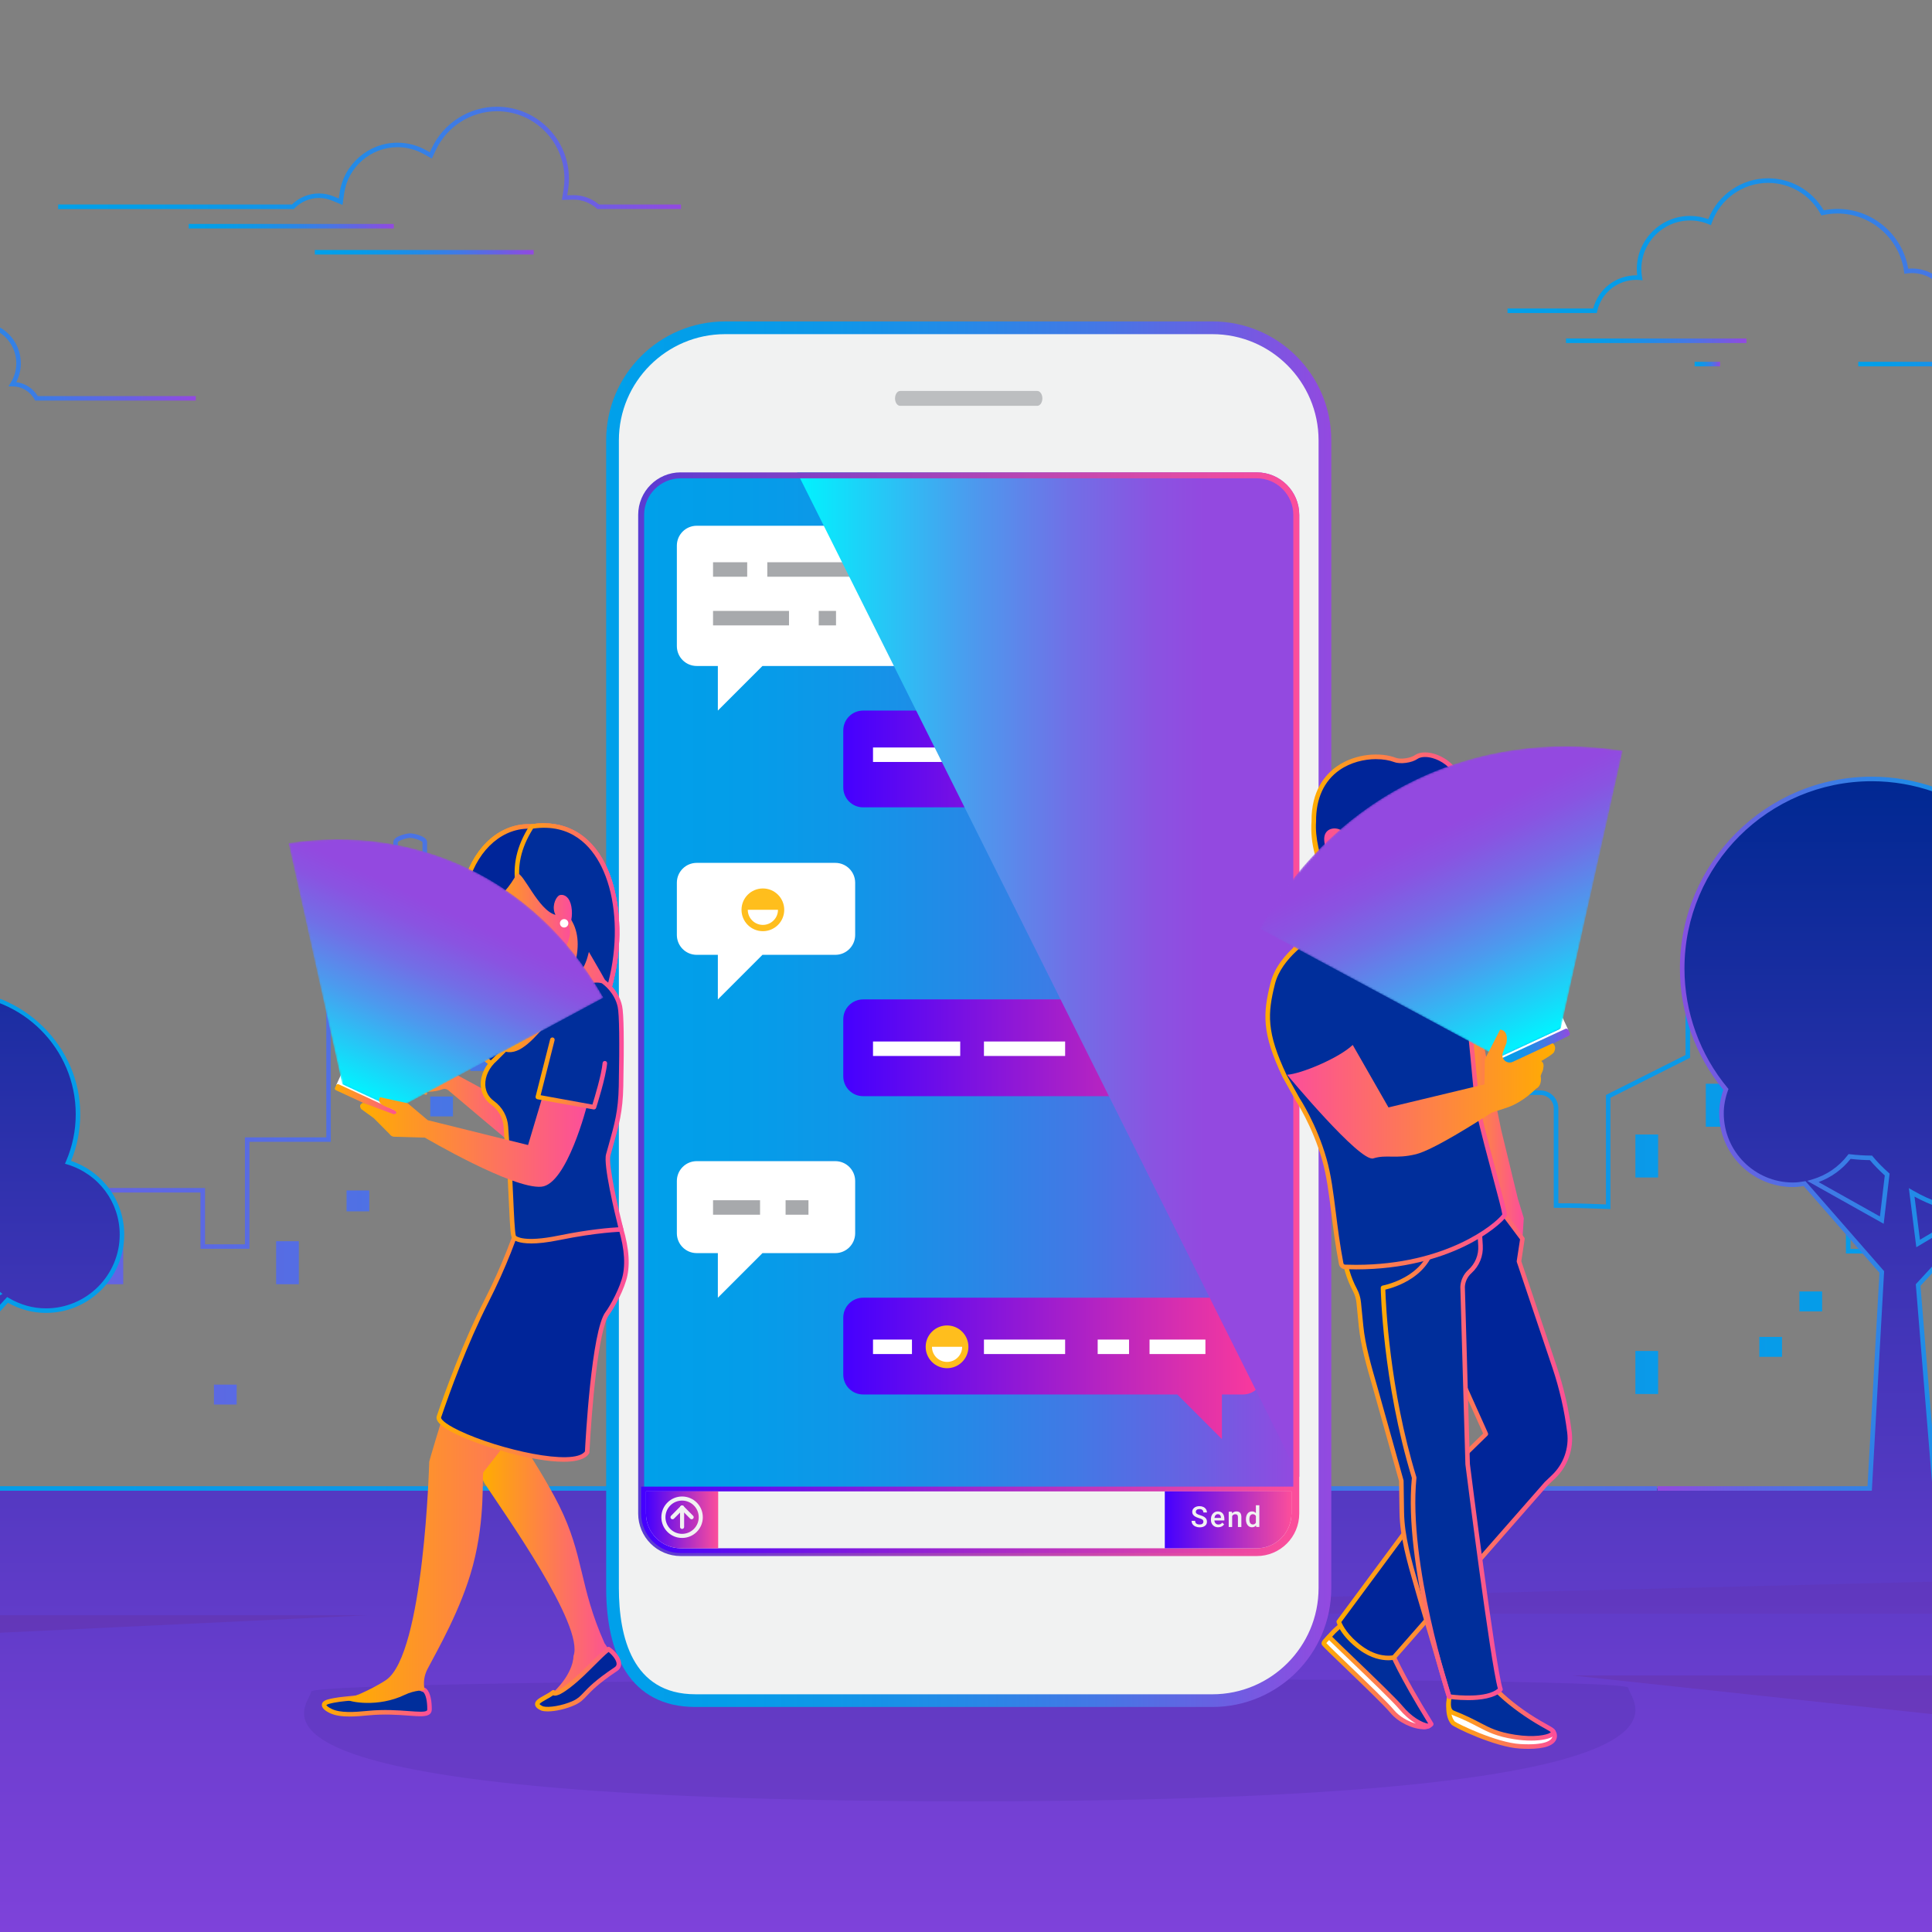 <?xml version="1.0" encoding="UTF-8"?><svg xmlns="http://www.w3.org/2000/svg" xmlns:xlink="http://www.w3.org/1999/xlink" viewBox="0 0 1000 1000"><rect x="0" y="0" width="1000" height="1000" fill="#808080" stroke="none"/><defs><style>.cls-1{opacity:.3;}.cls-1,.cls-2{fill:#662d91;}.cls-1,.cls-2,.cls-3,.cls-4{mix-blend-mode:screen;}.cls-5{fill:#161d5b;opacity:.1;}.cls-2{opacity:.15;}.cls-6{fill:url(#linear-gradient);}.cls-7{fill:url(#_ÅÂÁ_Ï_ÌÌ_È_ËÂÌÚ_25);}.cls-8{fill:url(#_ÅÂÁ_Ï_ÌÌ_È_ËÂÌÚ_60);}.cls-9{fill:url(#_ÅÂÁ_Ï_ÌÌ_È_ËÂÌÚ_59);}.cls-10{fill:url(#_ÅÂÁ_Ï_ÌÌ_È_ËÂÌÚ_106-3);}.cls-11{fill:url(#_ÅÂÁ_Ï_ÌÌ_È_ËÂÌÚ_106-4);}.cls-12{fill:url(#_ÅÂÁ_Ï_ÌÌ_È_ËÂÌÚ_106-2);}.cls-13{fill:url(#_ÅÂÁ_Ï_ÌÌ_È_ËÂÌÚ_25-25);}.cls-14{fill:url(#_ÅÂÁ_Ï_ÌÌ_È_ËÂÌÚ_25-22);}.cls-15{fill:url(#_ÅÂÁ_Ï_ÌÌ_È_ËÂÌÚ_25-26);}.cls-16{fill:url(#_ÅÂÁ_Ï_ÌÌ_È_ËÂÌÚ_25-23);}.cls-17{fill:url(#_ÅÂÁ_Ï_ÌÌ_È_ËÂÌÚ_25-13);}.cls-18{fill:url(#_ÅÂÁ_Ï_ÌÌ_È_ËÂÌÚ_25-12);}.cls-19{fill:url(#_ÅÂÁ_Ï_ÌÌ_È_ËÂÌÚ_25-19);}.cls-20{fill:url(#_ÅÂÁ_Ï_ÌÌ_È_ËÂÌÚ_25-18);}.cls-21{fill:url(#_ÅÂÁ_Ï_ÌÌ_È_ËÂÌÚ_25-17);}.cls-22{fill:url(#_ÅÂÁ_Ï_ÌÌ_È_ËÂÌÚ_25-14);}.cls-23{fill:url(#_ÅÂÁ_Ï_ÌÌ_È_ËÂÌÚ_25-16);}.cls-24{fill:url(#_ÅÂÁ_Ï_ÌÌ_È_ËÂÌÚ_25-10);}.cls-25{fill:url(#_ÅÂÁ_Ï_ÌÌ_È_ËÂÌÚ_25-11);}.cls-26{fill:url(#_ÅÂÁ_Ï_ÌÌ_È_ËÂÌÚ_25-15);}.cls-27{fill:url(#_ÅÂÁ_Ï_ÌÌ_È_ËÂÌÚ_25-21);}.cls-28{fill:url(#_ÅÂÁ_Ï_ÌÌ_È_ËÂÌÚ_25-24);}.cls-29{fill:url(#_ÅÂÁ_Ï_ÌÌ_È_ËÂÌÚ_25-20);}.cls-30{mask:url(#mask);}.cls-31{fill:#002e9b;}.cls-32{fill:#002599;}.cls-33{fill:#fff;}.cls-34{fill:#f1f2f2;}.cls-35{fill:#ffbe1d;}.cls-36{fill:#bcbec0;}.cls-37{fill:#a7a9ac;}.cls-38{fill:url(#_ÅÂÁ_Ï_ÌÌ_È_ËÂÌÚ_2-10);}.cls-39{fill:url(#_ÅÂÁ_Ï_ÌÌ_È_ËÂÌÚ_2-12);}.cls-40{fill:url(#_ÅÂÁ_Ï_ÌÌ_È_ËÂÌÚ_2-11);}.cls-41{fill:url(#_ÅÂÁ_Ï_ÌÌ_È_ËÂÌÚ_2-13);}.cls-42{fill:url(#_ÅÂÁ_Ï_ÌÌ_È_ËÂÌÚ_25-5);}.cls-43{fill:url(#_ÅÂÁ_Ï_ÌÌ_È_ËÂÌÚ_25-2);}.cls-44{fill:url(#_ÅÂÁ_Ï_ÌÌ_È_ËÂÌÚ_25-4);}.cls-45{fill:url(#_ÅÂÁ_Ï_ÌÌ_È_ËÂÌÚ_25-3);}.cls-46{fill:url(#_ÅÂÁ_Ï_ÌÌ_È_ËÂÌÚ_25-6);}.cls-47{fill:url(#_ÅÂÁ_Ï_ÌÌ_È_ËÂÌÚ_25-7);}.cls-48{fill:url(#_ÅÂÁ_Ï_ÌÌ_È_ËÂÌÚ_25-8);}.cls-49{fill:url(#_ÅÂÁ_Ï_ÌÌ_È_ËÂÌÚ_25-9);}.cls-50{fill:url(#_ÅÂÁ_Ï_ÌÌ_È_ËÂÌÚ_60-4);}.cls-51{fill:url(#_ÅÂÁ_Ï_ÌÌ_È_ËÂÌÚ_60-3);}.cls-52{fill:url(#_ÅÂÁ_Ï_ÌÌ_È_ËÂÌÚ_60-2);}.cls-53{fill:url(#_ÅÂÁ_Ï_ÌÌ_È_ËÂÌÚ_59-2);}.cls-54{fill:url(#_ÅÂÁ_Ï_ÌÌ_È_ËÂÌÚ_79);mix-blend-mode:lighten;}.cls-55{mix-blend-mode:multiply;}.cls-56{fill:url(#_ÅÂÁ_Ï_ÌÌ_È_ËÂÌÚ_7);}.cls-57{fill:url(#_ÅÂÁ_Ï_ÌÌ_È_ËÂÌÚ_2);}.cls-58{fill:none;stroke:#f1f2f2;stroke-linecap:round;stroke-linejoin:round;stroke-width:2.12px;}.cls-59{fill:url(#linear-gradient-3);}.cls-60{fill:url(#linear-gradient-4);}.cls-61{fill:url(#linear-gradient-2);}.cls-62{fill:url(#linear-gradient-6);}.cls-63{fill:url(#linear-gradient-7);}.cls-64{fill:url(#linear-gradient-5);}.cls-65{isolation:isolate;}.cls-66{mask:url(#mask-1);}.cls-3{fill:url(#_ÅÂÁ_Ï_ÌÌ_È_ËÂÌÚ_79-2);}.cls-4{fill:url(#_ÅÂÁ_Ï_ÌÌ_È_ËÂÌÚ_79-3);}.cls-67{fill:url(#_ÅÂÁ_Ï_ÌÌ_È_ËÂÌÚ_106);}.cls-68{fill:url(#_ÅÂÁ_Ï_ÌÌ_È_ËÂÌÚ_2-7);}.cls-69{fill:url(#_ÅÂÁ_Ï_ÌÌ_È_ËÂÌÚ_2-8);}.cls-70{fill:url(#_ÅÂÁ_Ï_ÌÌ_È_ËÂÌÚ_2-4);}.cls-71{fill:url(#_ÅÂÁ_Ï_ÌÌ_È_ËÂÌÚ_2-9);}.cls-72{fill:url(#_ÅÂÁ_Ï_ÌÌ_È_ËÂÌÚ_2-6);}.cls-73{fill:url(#_ÅÂÁ_Ï_ÌÌ_È_ËÂÌÚ_2-3);}.cls-74{fill:url(#_ÅÂÁ_Ï_ÌÌ_È_ËÂÌÚ_2-5);}.cls-75{fill:url(#_ÅÂÁ_Ï_ÌÌ_È_ËÂÌÚ_2-2);}</style><linearGradient id="_ÅÂÁ_Ï_ÌÌ_È_ËÂÌÚ_106" x1="-203.95" y1="545.66" x2="1207.81" y2="545.66" gradientUnits="userSpaceOnUse"><stop offset="0" stop-color="#9349e0"/><stop offset=".16" stop-color="#6861e2"/><stop offset=".33" stop-color="#4378e5"/><stop offset=".51" stop-color="#2589e7"/><stop offset=".68" stop-color="#1096e8"/><stop offset=".84" stop-color="#049de9"/><stop offset="1" stop-color="#00a0ea"/></linearGradient><linearGradient id="_ÅÂÁ_Ï_ÌÌ_È_ËÂÌÚ_106-2" x1="-187.6" y1="639.94" x2="1179.02" y2="639.94" xlink:href="#_ÅÂÁ_Ï_ÌÌ_È_ËÂÌÚ_106"/><linearGradient id="_ÅÂÁ_Ï_ÌÌ_È_ËÂÌÚ_7" x1="501.93" y1="1000" x2="501.93" y2="403.17" gradientUnits="userSpaceOnUse"><stop offset="0" stop-color="#7e42da"/><stop offset=".19" stop-color="#6c3ecf"/><stop offset=".56" stop-color="#3d34b5"/><stop offset="1" stop-color="#002892"/></linearGradient><linearGradient id="_ÅÂÁ_Ï_ÌÌ_È_ËÂÌÚ_106-3" x1="858.01" y1="586.8" x2="1108.77" y2="586.8" xlink:href="#_ÅÂÁ_Ï_ÌÌ_È_ËÂÌÚ_106"/><linearGradient id="_ÅÂÁ_Ï_ÌÌ_È_ËÂÌÚ_2" x1="-203.95" y1="642.15" x2="1207.81" y2="642.15" gradientUnits="userSpaceOnUse"><stop offset="0" stop-color="#00a0ea"/><stop offset=".16" stop-color="#049de9"/><stop offset=".32" stop-color="#1096e8"/><stop offset=".49" stop-color="#2589e7"/><stop offset=".67" stop-color="#4378e5"/><stop offset=".84" stop-color="#6861e2"/><stop offset="1" stop-color="#9349e0"/></linearGradient><linearGradient id="_ÅÂÁ_Ï_ÌÌ_È_ËÂÌÚ_2-2" x1="780.28" y1="127.17" x2="1100.19" y2="127.17" xlink:href="#_ÅÂÁ_Ï_ÌÌ_È_ËÂÌÚ_2"/><linearGradient id="_ÅÂÁ_Ï_ÌÌ_È_ËÂÌÚ_2-3" x1="810.55" y1="176.38" x2="903.96" y2="176.38" xlink:href="#_ÅÂÁ_Ï_ÌÌ_È_ËÂÌÚ_2"/><linearGradient id="_ÅÂÁ_Ï_ÌÌ_È_ËÂÌÚ_2-4" x1="877.13" y1="188.45" x2="890.31" y2="188.45" xlink:href="#_ÅÂÁ_Ï_ÌÌ_È_ËÂÌÚ_2"/><linearGradient id="_ÅÂÁ_Ï_ÌÌ_È_ËÂÌÚ_2-5" x1="961.84" y1="188.45" x2="1057.84" y2="188.45" xlink:href="#_ÅÂÁ_Ï_ÌÌ_È_ËÂÌÚ_2"/><linearGradient id="_ÅÂÁ_Ï_ÌÌ_È_ËÂÌÚ_2-6" x1="30.11" y1="81.71" x2="352.48" y2="81.71" xlink:href="#_ÅÂÁ_Ï_ÌÌ_È_ËÂÌÚ_2"/><linearGradient id="_ÅÂÁ_Ï_ÌÌ_È_ËÂÌÚ_2-7" x1="97.69" y1="117.09" x2="203.81" y2="117.09" xlink:href="#_ÅÂÁ_Ï_ÌÌ_È_ËÂÌÚ_2"/><linearGradient id="_ÅÂÁ_Ï_ÌÌ_È_ËÂÌÚ_2-8" x1="162.96" y1="130.56" x2="276.23" y2="130.56" xlink:href="#_ÅÂÁ_Ï_ÌÌ_È_ËÂÌÚ_2"/><linearGradient id="_ÅÂÁ_Ï_ÌÌ_È_ËÂÌÚ_2-9" x1="-121.67" y1="187" x2="101.33" y2="187" xlink:href="#_ÅÂÁ_Ï_ÌÌ_È_ËÂÌÚ_2"/><linearGradient id="_ÅÂÁ_Ï_ÌÌ_È_ËÂÌÚ_2-10" x1="313.75" y1="524.95" x2="689.07" y2="524.95" xlink:href="#_ÅÂÁ_Ï_ÌÌ_È_ËÂÌÚ_2"/><linearGradient id="_ÅÂÁ_Ï_ÌÌ_È_ËÂÌÚ_2-11" x1="331.86" y1="524.95" x2="670.96" y2="524.95" xlink:href="#_ÅÂÁ_Ï_ÌÌ_È_ËÂÌÚ_2"/><linearGradient id="linear-gradient" x1="436.47" y1="404.37" x2="653.66" y2="404.37" gradientUnits="userSpaceOnUse"><stop offset="0" stop-color="#40f"/><stop offset="1" stop-color="#fc3a9b"/></linearGradient><linearGradient id="linear-gradient-2" x1="436.47" y1="553.88" x2="653.66" y2="553.88" gradientUnits="userSpaceOnUse"><stop offset="0" stop-color="#40f"/><stop offset="1" stop-color="#fc3a9b"/></linearGradient><linearGradient id="linear-gradient-3" x1="436.47" y1="708.28" x2="653.66" y2="708.28" gradientUnits="userSpaceOnUse"><stop offset="0" stop-color="#40f"/><stop offset="1" stop-color="#fc3a9b"/></linearGradient><linearGradient id="_ÅÂÁ_Ï_ÌÌ_È_ËÂÌÚ_79" x1="412.58" y1="504.48" x2="672.5" y2="504.48" gradientUnits="userSpaceOnUse"><stop offset="0" stop-color="#00f4ff"/><stop offset=".11" stop-color="#18d7f9"/><stop offset=".35" stop-color="#4c9aee"/><stop offset=".55" stop-color="#726ee6"/><stop offset=".71" stop-color="#8a53e1"/><stop offset=".81" stop-color="#9349e0"/></linearGradient><linearGradient id="linear-gradient-4" x1="330.31" y1="524.95" x2="672.5" y2="524.95" gradientUnits="userSpaceOnUse"><stop offset="0" stop-color="#593cd3"/><stop offset="1" stop-color="#fc4e9b"/></linearGradient><linearGradient id="linear-gradient-5" x1="331.86" y1="786.67" x2="670.96" y2="786.67" gradientUnits="userSpaceOnUse"><stop offset="0" stop-color="#40f"/><stop offset="1" stop-color="#fc4e9b"/></linearGradient><linearGradient id="linear-gradient-6" x1="602.9" y1="786.67" x2="668.46" y2="786.67" gradientUnits="userSpaceOnUse"><stop offset="0" stop-color="#40f"/><stop offset="1" stop-color="#fc4e9b"/></linearGradient><linearGradient id="linear-gradient-7" x1="334.35" y1="786.67" x2="371.74" y2="786.67" gradientUnits="userSpaceOnUse"><stop offset="0" stop-color="#40f"/><stop offset="1" stop-color="#fc4e9b"/></linearGradient><linearGradient id="_ÅÂÁ_Ï_ÌÌ_È_ËÂÌÚ_25" x1="685.59" y1="865.45" x2="742" y2="865.45" gradientUnits="userSpaceOnUse"><stop offset="0" stop-color="#ffad00"/><stop offset="1" stop-color="#fc4e9b"/></linearGradient><linearGradient id="_ÅÂÁ_Ï_ÌÌ_È_ËÂÌÚ_25-2" x1="684.03" y1="870.53" x2="740.69" y2="870.53" xlink:href="#_ÅÂÁ_Ï_ÌÌ_È_ËÂÌÚ_25"/><linearGradient id="_ÅÂÁ_Ï_ÌÌ_È_ËÂÌÚ_25-3" x1="678.72" y1="432.64" x2="757.56" y2="432.64" xlink:href="#_ÅÂÁ_Ï_ÌÌ_È_ËÂÌÚ_25"/><linearGradient id="_ÅÂÁ_Ï_ÌÌ_È_ËÂÌÚ_60" x1="695.31" y1="496.02" x2="725.6" y2="465.73" gradientUnits="userSpaceOnUse"><stop offset="0" stop-color="#fc4e9b"/><stop offset="1" stop-color="#ffad00"/></linearGradient><linearGradient id="_ÅÂÁ_Ï_ÌÌ_È_ËÂÌÚ_25-4" x1="750.04" y1="580.1" x2="788.71" y2="580.1" xlink:href="#_ÅÂÁ_Ï_ÌÌ_È_ËÂÌÚ_25"/><linearGradient id="_ÅÂÁ_Ï_ÌÌ_È_ËÂÌÚ_25-5" x1="691.78" y1="736.42" x2="813.74" y2="736.42" xlink:href="#_ÅÂÁ_Ï_ÌÌ_È_ËÂÌÚ_25"/><linearGradient id="_ÅÂÁ_Ï_ÌÌ_È_ËÂÌÚ_25-6" x1="748.57" y1="885.86" x2="805.88" y2="885.86" xlink:href="#_ÅÂÁ_Ï_ÌÌ_È_ËÂÌÚ_25"/><linearGradient id="_ÅÂÁ_Ï_ÌÌ_È_ËÂÌÚ_25-7" x1="748.31" y1="881.03" x2="805.25" y2="881.03" xlink:href="#_ÅÂÁ_Ï_ÌÌ_È_ËÂÌÚ_25"/><linearGradient id="_ÅÂÁ_Ï_ÌÌ_È_ËÂÌÚ_25-8" x1="692.78" y1="748.73" x2="777.81" y2="748.73" xlink:href="#_ÅÂÁ_Ï_ÌÌ_È_ËÂÌÚ_25"/><linearGradient id="_ÅÂÁ_Ï_ÌÌ_È_ËÂÌÚ_25-9" x1="714.68" y1="755.99" x2="751.22" y2="755.99" xlink:href="#_ÅÂÁ_Ï_ÌÌ_È_ËÂÌÚ_25"/><linearGradient id="_ÅÂÁ_Ï_ÌÌ_È_ËÂÌÚ_25-10" x1="654.97" y1="567.99" x2="779.97" y2="567.99" xlink:href="#_ÅÂÁ_Ï_ÌÌ_È_ËÂÌÚ_25"/><linearGradient id="_ÅÂÁ_Ï_ÌÌ_È_ËÂÌÚ_60-2" x1="685.39" y1="447.59" x2="744.53" y2="447.59" xlink:href="#_ÅÂÁ_Ï_ÌÌ_È_ËÂÌÚ_60"/><linearGradient id="_ÅÂÁ_Ï_ÌÌ_È_ËÂÌÚ_106-4" x1="771.76" y1="535.27" x2="807.66" y2="535.27" xlink:href="#_ÅÂÁ_Ï_ÌÌ_È_ËÂÌÚ_106"/><radialGradient id="_ÅÂÁ_Ï_ÌÌ_È_ËÂÌÚ_59" cx="756.28" cy="445.18" fx="756.28" fy="445.18" r="118.23" gradientTransform="translate(-88.13 431.3) rotate(-25.18) scale(1 1.01)" gradientUnits="userSpaceOnUse"><stop offset="0" stop-color="#fff"/><stop offset=".92" stop-color="#000"/></radialGradient><mask id="mask" x="652.14" y="386.26" width="187.78" height="161.1" maskUnits="userSpaceOnUse"><path class="cls-9" d="M807.85,532.38l32.07-143.86h0c-76.48-11.62-146.84,22.07-185.92,89.01l-1.86,3.19,123.85,66.64,31.86-14.98Z"/></mask><linearGradient id="_ÅÂÁ_Ï_ÌÌ_È_ËÂÌÚ_79-2" x1="754.05" y1="565.7" x2="754.05" y2="417.24" gradientTransform="translate(-128.17 347.43) rotate(-25.18)" xlink:href="#_ÅÂÁ_Ï_ÌÌ_È_ËÂÌÚ_79"/><linearGradient id="_ÅÂÁ_Ï_ÌÌ_È_ËÂÌÚ_2-12" x1="773.68" y1="543.2" x2="812.56" y2="543.2" xlink:href="#_ÅÂÁ_Ï_ÌÌ_È_ËÂÌÚ_2"/><linearGradient id="_ÅÂÁ_Ï_ÌÌ_È_ËÂÌÚ_60-3" x1="666.2" y1="566.28" x2="804.94" y2="566.28" xlink:href="#_ÅÂÁ_Ï_ÌÌ_È_ËÂÌÚ_60"/><linearGradient id="_ÅÂÁ_Ï_ÌÌ_È_ËÂÌÚ_2-13" x1="177.49" y1="563.55" x2="208.2" y2="563.55" gradientTransform="translate(623.4 151.96) rotate(65.18)" xlink:href="#_ÅÂÁ_Ï_ÌÌ_È_ËÂÌÚ_2"/><linearGradient id="_ÅÂÁ_Ï_ÌÌ_È_ËÂÌÚ_25-11" x1="173.3" y1="569.86" x2="206.56" y2="569.86" xlink:href="#_ÅÂÁ_Ï_ÌÌ_È_ËÂÌÚ_25"/><linearGradient id="_ÅÂÁ_Ï_ÌÌ_È_ËÂÌÚ_25-12" x1="197.84" y1="571.99" x2="274" y2="571.99" xlink:href="#_ÅÂÁ_Ï_ÌÌ_È_ËÂÌÚ_25"/><linearGradient id="_ÅÂÁ_Ï_ÌÌ_È_ËÂÌÚ_60-4" x1="213.43" y1="556.77" x2="232.07" y2="556.77" xlink:href="#_ÅÂÁ_Ï_ÌÌ_È_ËÂÌÚ_60"/><linearGradient id="_ÅÂÁ_Ï_ÌÌ_È_ËÂÌÚ_25-13" x1="166.59" y1="879.46" x2="223.49" y2="879.46" xlink:href="#_ÅÂÁ_Ï_ÌÌ_È_ËÂÌÚ_25"/><linearGradient id="_ÅÂÁ_Ï_ÌÌ_È_ËÂÌÚ_25-14" x1="249.11" y1="778.73" x2="318.79" y2="778.73" xlink:href="#_ÅÂÁ_Ï_ÌÌ_È_ËÂÌÚ_25"/><linearGradient id="_ÅÂÁ_Ï_ÌÌ_È_ËÂÌÚ_25-15" x1="276.93" y1="869.11" x2="321.5" y2="869.11" xlink:href="#_ÅÂÁ_Ï_ÌÌ_È_ËÂÌÚ_25"/><linearGradient id="_ÅÂÁ_Ï_ÌÌ_È_ËÂÌÚ_25-16" x1="178.67" y1="747.9" x2="324.22" y2="747.9" xlink:href="#_ÅÂÁ_Ï_ÌÌ_È_ËÂÌÚ_25"/><linearGradient id="_ÅÂÁ_Ï_ÌÌ_È_ËÂÌÚ_25-17" x1="225.93" y1="684.89" x2="325.4" y2="684.89" xlink:href="#_ÅÂÁ_Ï_ÌÌ_È_ËÂÌÚ_25"/><linearGradient id="_ÅÂÁ_Ï_ÌÌ_È_ËÂÌÚ_25-18" x1="238.83" y1="491.32" x2="320.58" y2="491.32" xlink:href="#_ÅÂÁ_Ï_ÌÌ_È_ËÂÌÚ_25"/><linearGradient id="_ÅÂÁ_Ï_ÌÌ_È_ËÂÌÚ_25-19" x1="238.83" y1="491.32" x2="320.58" y2="491.32" xlink:href="#_ÅÂÁ_Ï_ÌÌ_È_ËÂÌÚ_25"/><linearGradient id="_ÅÂÁ_Ï_ÌÌ_È_ËÂÌÚ_25-20" x1="266.37" y1="486.47" x2="320.58" y2="486.47" xlink:href="#_ÅÂÁ_Ï_ÌÌ_È_ËÂÌÚ_25"/><linearGradient id="_ÅÂÁ_Ï_ÌÌ_È_ËÂÌÚ_25-21" x1="259.39" y1="517.66" x2="321.17" y2="517.66" xlink:href="#_ÅÂÁ_Ï_ÌÌ_È_ËÂÌÚ_25"/><linearGradient id="_ÅÂÁ_Ï_ÌÌ_È_ËÂÌÚ_25-22" x1="258.22" y1="517.66" x2="322.39" y2="517.66" xlink:href="#_ÅÂÁ_Ï_ÌÌ_È_ËÂÌÚ_25"/><linearGradient id="_ÅÂÁ_Ï_ÌÌ_È_ËÂÌÚ_25-23" x1="248.83" y1="574.91" x2="322.87" y2="574.91" xlink:href="#_ÅÂÁ_Ï_ÌÌ_È_ËÂÌÚ_25"/><linearGradient id="_ÅÂÁ_Ï_ÌÌ_È_ËÂÌÚ_25-24" x1="251.23" y1="480.97" x2="296.03" y2="480.97" xlink:href="#_ÅÂÁ_Ï_ÌÌ_È_ËÂÌÚ_25"/><radialGradient id="_ÅÂÁ_Ï_ÌÌ_È_ËÂÌÚ_59-2" cx="329.21" cy="280.47" fx="329.21" fy="280.47" r="102.63" gradientTransform="translate(613.1 431.3) rotate(-154.82) scale(1 -1.01)" xlink:href="#_ÅÂÁ_Ï_ÌÌ_È_ËÂÌÚ_59"/><mask id="mask-1" x="149.31" y="434.42" width="163.01" height="139.85" maskUnits="userSpaceOnUse"><path class="cls-53" d="M177.15,561.26l-27.84-124.88h0c66.39-10.09,127.47,19.16,161.39,77.27l1.62,2.77-107.51,57.85-27.66-13.01Z"/></mask><linearGradient id="_ÅÂÁ_Ï_ÌÌ_È_ËÂÌÚ_79-3" x1="327.32" y1="396.08" x2="327.32" y2="267.2" gradientTransform="translate(653.15 347.43) rotate(-154.82) scale(1 -1)" xlink:href="#_ÅÂÁ_Ï_ÌÌ_È_ËÂÌÚ_79"/><linearGradient id="_ÅÂÁ_Ï_ÌÌ_È_ËÂÌÚ_25-25" x1="186.39" y1="591.06" x2="303.91" y2="591.06" xlink:href="#_ÅÂÁ_Ï_ÌÌ_È_ËÂÌÚ_25"/><linearGradient id="_ÅÂÁ_Ï_ÌÌ_È_ËÂÌÚ_25-26" x1="277.21" y1="555.63" x2="314.24" y2="555.63" xlink:href="#_ÅÂÁ_Ï_ÌÌ_È_ËÂÌÚ_25"/></defs><g class="cls-65"><g id="Layer_1"><g><path class="cls-67" d="M1207.81,659.97h-51.17l-35.39-77.29h-43.12v-63.91l-42.84-19.62v29.71h-41.64l-13.14,119.95h-25.06v-64.58h-48.44v-81.34h-32.24v44.63l-41.2,20.7v57.61l-1.22-.04c-1.91-.06-3.77-.14-5.63-.21-6.21-.24-12.62-.5-21.3-.41h-1.19s0-51.46,0-51.46c0-3.83-3.13-6.95-6.97-6.95h-29.55v-1.18c0-16.33-8.08-31.58-21.61-40.78-12.21-8.31-32.03-8.24-44.19,.16l-2.05,1.41c-13.22,9.13-21.11,24.15-21.11,40.18v1.18h-18.58c-.27,0-.53,.04-.78,.08l-1.5,.21v-23.7h-20.51l-.3-.22-37.48-26.51-37.43,26.24h-18.79v44.85l-70.07-29.87-48.86,19.18v-31.58h-49.67v-34.1h-73.99v74.5h-21.73v-72.51h-21.71l-38.67-38.57v-39.82c-.31-.77-4.37-2.22-6.38-2.22s-6.07,1.45-6.39,2.28v39.24s-34.68,38.61-34.68,38.61v77.21h-42.12v55.36h-25.34v-29.14H40.63v28.58h-15.5v-95.3l-42.06,.39-51.38,60.42-42.72-65.82v-43.85h-31.66l-31.3-57.3h-29.95v-2.35h31.35l31.3,57.3h32.62v45.51l40.63,62.58,50.03-58.83,45.51-.42v95.32h10.79v-28.58H106.13v29.14h20.64v-55.36h42.12v-75.76l34.69-38.61v-38.4c0-3.31,7.44-4.58,8.74-4.58s8.74,1.26,8.74,4.58v38.85l37.29,37.19h23.09v72.51h17.02v-74.5h78.7v34.1h49.67v30.48l46.54-18.27,67.68,28.85v-43.64h20.4l38.18-26.77,38.52,27.25h22.11v23.42h16.17c.38-16.36,8.58-31.6,22.11-40.94l2.05-1.41c12.89-8.9,33.9-8.97,46.85-.17,13.85,9.42,22.25,24.88,22.63,41.55h27.21c5.14,0,9.32,4.17,9.32,9.3v49.1c8.13-.05,14.28,.19,20.23,.42,1.46,.06,2.92,.11,4.4,.17v-56.63l41.2-20.7v-45.53h36.95v81.34h48.44v64.58h20.6l13.14-119.95h41.4v-31.02l47.54,21.78v63.07h42.27l35.39,77.29h49.66v2.35Z"/><path class="cls-12" d="M1100.54,607.58h11.76v22.26h-11.76v-22.26Zm-36.84,128.29h11.76v-22.26h-11.76v22.26Zm-180.77-152.67h11.76v-22.26h-11.76v22.26Zm48.44,95.57h11.76v-10.31h-11.76v10.31Zm-20.76,23.52h11.76v-10.31h-11.76v10.31ZM243.46,554.33h11.76v-10.31h-11.76v10.31Zm-20.76,23.52h11.76v-10.31h-11.76v10.31Zm823.87,121.09h11.76v-22.26h-11.76v22.26Zm-21.01,0h11.76v-22.26h-11.76v22.26ZM-7.92,655.61H3.84v-10.31H-7.92v10.31Zm-16.78-42.65H-12.94v-10.31h-11.76v10.31Zm-20.76,23.52h11.76v-10.31h-11.76v10.31Zm-96.94,92.45h11.76v-10.31h-11.76v10.31Zm489.04-113.15h11.76v-10.31h-11.76v10.31Zm-24.24,36.07h11.76v-10.31h-11.76v10.31Zm-31.14,79.42h11.76v-10.31h-11.76v10.31Zm-36.46-41.63h11.76v-10.31h-11.76v10.31Zm-202.77-24.92h11.76v-22.26h-11.76v22.26Zm-185.43-51.24h11.76v-22.26h-11.76v22.26Zm-35.37-39.09h11.76v-22.26h-11.76v22.26Zm1215.35-2.32h11.76v-22.26h-11.76v22.26Zm-200.1,149.46h11.76v-22.26h-11.76v22.26Zm0-112.06h11.76v-22.26h-11.76v22.26ZM-55.56,700.06h11.76v-10.31h-11.76v10.31Zm-132.04-17.59h11.76v-10.31h-11.76v10.31Zm298.34,44.52h11.76v-10.31h-11.76v10.31Zm460.47-70.44h11.76v-22.26h-11.76v22.26Zm0-58.02h11.76v-22.26h-11.76v22.26Zm135.63,13.87h11.76v-22.26h-11.76v22.26Zm58.47,34.77h11.76v-22.26h-11.76v22.26Zm-94.93-8.5h11.76v-22.26h-11.76v22.26Zm461.51,81.64h11.76v-22.26h-11.76v22.26Zm35.37-15.58h11.76v-22.26h-11.76v22.26Zm-987.88-77.73h11.76v-10.82h-11.76v10.82Zm-36.46,37.71h11.76v-22.26h-11.76v22.26Z"/></g><path class="cls-56" d="M30.7,770.43H-8.81l-6.25-76.44,19.49-21.15c5.85,3.44,12.57,5.55,19.85,5.55,21.73,0,39.34-17.61,39.34-39.34,0-17.72-11.79-32.52-27.89-37.45,3.3-7.64,5.15-16.05,5.15-24.9,0-34.71-28.14-62.84-62.84-62.84s-61.4,26.81-62.72,60.35c-21.11,4.39-36.97,23.08-36.97,45.49,0,25.67,20.81,46.48,46.48,46.48,7.85,0,15.13-2.13,21.61-5.56l24.87,28.47-4.55,81.34H-203.37l-.59,229.57H1207.81v-229.57h-106.12l-3.07-37.55,12.24-13.28c.23,0,.45,.03,.68,.03,15.46,0,27.99-12.53,27.99-27.99,0-10.92-6.27-20.35-15.39-24.96-3.54-15.57-17.43-27.19-34.07-27.19-19.31,0-34.97,15.66-34.97,34.97,0,4.17,.77,8.15,2.11,11.86-5.77,3.41-9.66,9.68-9.66,16.88,0,10.83,8.78,19.61,19.61,19.61,5.19,0,9.9-2.03,13.41-5.33l11.36,13-2.23,39.95h-88.15l-8.62-105.31,34.32-37.26c.64,.02,1.27,.1,1.91,.1,43.35,0,78.49-35.14,78.49-78.49,0-30.62-17.58-57.08-43.16-70.02-9.93-43.66-48.9-76.28-95.56-76.28-54.17,0-98.08,43.91-98.08,98.08,0,23.81,8.5,45.63,22.61,62.62-1.39,3.89-2.28,8.01-2.28,12.38,0,20.42,16.56,36.98,36.98,36.98,2.06,0,4.04-.28,6.01-.61l39.95,45.75-6.27,112.06H30.7Z"/><polygon class="cls-2" points="1207.81 835.3 337.02 835.3 1207.81 813.46 1207.81 835.3"/><polygon class="cls-1" points="1207.81 909.53 813.41 867.19 1207.81 867.19 1207.81 909.53"/><polygon class="cls-1" points="-203.95 854.83 190.44 836.04 -203.95 836.04 -203.95 854.83"/><g class="cls-55"><path class="cls-5" d="M842.84,873.6c0,7.19,63.6,58.75-340.91,58.75s-340.91-49.57-340.91-56.75,681.82-9.19,681.82-2Z"/></g><g><path class="cls-10" d="M968.85,771.61h-110.85v-2.35h108.62l6.18-110.47-39.22-44.89c-1.68,.27-3.57,.52-5.55,.52-21.05,0-38.17-17.12-38.17-38.16,0-3.97,.7-7.95,2.13-12.14-14.49-17.68-22.47-39.98-22.47-62.86,0-54.73,44.54-99.25,99.3-99.25,22.63,0,44.77,7.82,62.32,22.03,17.15,13.87,29.31,33.25,34.3,54.63,26.74,13.74,43.33,40.83,43.33,70.82,0,43.93-35.75,79.67-79.7,79.67-.38,0-.76-.03-1.14-.05-.09,0-.19-.01-.28-.02l-33.61,36.47,8.58,104.8-2.35,.19-8.66-105.83,35.04-38.03h.53c.31,.02,.61,.04,.91,.06,.32,.02,.64,.05,.97,.05,42.65,0,77.35-34.68,77.35-77.32,0-29.28-16.3-55.71-42.53-68.97l-.49-.25-.12-.54c-4.79-21.07-16.73-40.2-33.61-53.86-17.14-13.87-38.75-21.5-60.84-21.5-53.45,0-96.94,43.47-96.94,96.9,0,22.56,7.94,44.53,22.35,61.87l.43,.52-.23,.63c-1.49,4.17-2.21,8.08-2.21,11.98,0,19.74,16.07,35.8,35.82,35.8,2.06,0,4.09-.3,5.82-.59l.65-.11,40.71,46.6-.03,.48-6.33,113.17Zm23.03-126.05l-3.86-30.6,2.06,1.21c9.34,5.47,19.47,8.86,30.12,10.07l3.47,.4-31.79,18.93Zm-.93-26.2l2.81,22.34,22.81-13.58c-8.98-1.42-17.57-4.35-25.62-8.76Zm-15.98,14.05l-39.56-22.18,2.68-.79c7.34-2.16,13.68-6.5,18.31-12.56l.41-.53,.67,.08c3.9,.46,7.48,.68,10.94,.7h.55s.35,.43,.35,.43c2.3,2.8,5.01,5.58,8.27,8.49l.46,.41-3.06,25.95Zm-33.65-21.56l31.73,17.79,2.51-21.24c-2.98-2.7-5.52-5.3-7.71-7.92-3.18-.03-6.46-.24-9.99-.64-4.34,5.47-10.01,9.58-16.53,12Z"/><path class="cls-57" d="M1207.81,771.61h-106.17v-2.35h106.17v2.35Zm-350.12,0H-10.4l-6.39-78.04,20.49-22.23,.82,.48c6.08,3.58,12.56,5.39,19.26,5.39,21.05,0,38.18-17.12,38.18-38.16,0-16.77-10.88-31.37-27.07-36.32l-1.26-.38,.52-1.21c3.35-7.76,5.05-15.98,5.05-24.43,0-34-27.67-61.67-61.69-61.67s-60.26,26.01-61.57,59.22l-.04,.92-.9,.19c-20.89,4.34-36.05,22.99-36.05,44.33,0,24.98,20.33,45.3,45.32,45.3,7.18,0,14.27-1.83,21.07-5.43l.82-.44,25.81,29.54-.03,.48-4.61,82.45H-203.95v-2.35H-34.89l4.46-79.75-23.96-27.42c-6.89,3.5-14.06,5.27-21.34,5.27-26.29,0-47.67-21.38-47.67-47.65,0-22.15,15.52-41.54,37.03-46.44,1.81-34.04,29.7-60.57,63.88-60.57s64.04,28.72,64.04,64.02c0,8.35-1.6,16.47-4.75,24.17,16.5,5.61,27.5,20.79,27.5,38.17,0,22.34-18.18,40.51-40.53,40.51-6.83,0-13.43-1.76-19.63-5.24l-18.51,20.08,6.13,74.85H857.69v2.35ZM-16.51,680.32l-5.29-42.01,1.29-.04c1.47-.05,3.18-.11,4.83-.29l1.3-.14v1.31c.03,11.43,5.27,22.19,14.36,29.51l1.32,1.06-17.81,10.6Zm-2.64-39.74l4.52,35.88,11.84-7.05c-8.53-7.44-13.54-17.86-13.92-28.97-.83,.06-1.65,.11-2.44,.14Zm-9.11,30.91l-23.6-13.23,1.57-1.07c6.95-4.72,12.45-11.33,15.92-19.11l.37-.84,.9,.16c2.37,.41,4.89,.69,7.49,.82l1.26,.06-3.92,33.21Zm-19.17-13.44l17.25,9.67,3.21-27.22c-1.93-.13-3.82-.34-5.63-.63-3.39,7.25-8.49,13.49-14.83,18.18Z"/></g><g><path class="cls-75" d="M1100.19,162.04h-67.45l-.05-1.12c-.33-7.49-6.46-13.35-13.94-13.35-3.83,0-7.41,1.53-10.07,4.3l-1.12,1.16-.77-1.42c-3.42-6.34-10.01-10.27-17.2-10.27-.82,0-1.69,.07-2.73,.21l-1.17,.16-.16-1.17c-2.33-17.12-17.13-30.03-34.43-30.03-2.5,0-5.03,.28-7.51,.82l-.86,.19-.42-.77c-5.44-9.93-15.84-16.09-27.14-16.09-13.1,0-24.82,8.32-29.17,20.71l-.41,1.18-1.15-.48c-3.08-1.29-6.34-1.94-9.69-1.94-13.89,0-25.2,11.3-25.2,25.2,0,1.33,.13,2.73,.39,4.25l.26,1.49-1.51-.12c-.55-.04-1.11-.09-1.67-.09-9.81,0-18.17,6.69-20.32,16.26l-.21,.92h-46.21v-2.35h44.34c2.71-10.16,11.78-17.18,22.39-17.18,.13,0,.26,0,.39,0-.14-1.11-.2-2.16-.2-3.19,0-15.19,12.36-27.55,27.55-27.55,3.25,0,6.43,.56,9.46,1.67,4.98-12.7,17.27-21.15,30.96-21.15,11.87,0,22.82,6.32,28.78,16.56,2.37-.46,4.78-.7,7.16-.7,18.08,0,33.61,13.21,36.59,30.92,.68-.07,1.29-.1,1.9-.1,7.54,0,14.5,3.87,18.5,10.19,2.96-2.57,6.69-3.97,10.65-3.97,8.37,0,15.29,6.27,16.21,14.48h65.23v2.35Z"/><rect class="cls-73" x="810.55" y="175.2" width="93.41" height="2.35"/><rect class="cls-70" x="877.13" y="187.27" width="13.18" height="2.35"/><rect class="cls-74" x="961.84" y="187.27" width="96" height="2.35"/></g><g><path class="cls-72" d="M352.48,108.19h-43.32l-.33-.3c-3.32-2.94-7.59-4.56-12.03-4.56-.03,0-.26,.02-.38,.02l-5.57,.12,.87-5.5c.29-1.82,.43-3.66,.43-5.48,0-19.25-15.66-34.92-34.92-34.92-13.43,0-25.82,7.85-31.58,20l-2.12,4.49-4.34-2.4c-4.1-2.27-8.76-3.47-13.46-3.47-13.8,0-25.66,10.29-27.59,23.93l-.84,5.94-5.55-2.27c-2.14-.88-4.39-1.32-6.69-1.32-4.7,0-9.3,1.96-12.63,5.37l-.35,.36H30.11v-2.35h120.99c3.74-3.64,8.79-5.72,13.96-5.72,2.61,0,5.16,.5,7.58,1.5l2.75,1.13,.41-2.94c2.09-14.8,14.95-25.96,29.92-25.96,5.11,0,10.16,1.3,14.6,3.76l2.15,1.19,1.05-2.22c6.14-12.97,19.37-21.35,33.7-21.35,20.55,0,37.27,16.72,37.27,37.27,0,1.94-.15,3.91-.46,5.85l-.43,2.72,2.76-.06c.1,0,.28-.01,.34-.02h.01c4.94,0,9.63,1.72,13.33,4.85h42.44v2.35Z"/><rect class="cls-68" x="97.69" y="115.91" width="106.12" height="2.35"/><rect class="cls-69" x="162.96" y="129.39" width="113.26" height="2.35"/></g><path class="cls-71" d="M101.33,207.34H18.2l-.34-.61c-2.28-4.16-6.64-6.74-11.37-6.74h-2.14s1.14-1.81,1.14-1.81c1.92-3.04,2.94-6.55,2.94-10.15,0-10.48-8.53-19.01-19.01-19.01-6.18,0-11.99,3.02-15.56,8.09l-.66,.94-.95-.63c-.63-.42-1.22-.78-1.82-1.1-5.49-2.98-11.81-3.65-17.8-1.87-5.99,1.77-10.93,5.77-13.91,11.26-2.22,4.09-3.17,8.69-2.74,13.31l.12,1.29h-1.29c-4.66,0-8.89,2.47-11.14,6.45l-.34,.6h-45.01v-2.35h43.66c2.54-4.04,6.85-6.64,11.57-7.01-.21-4.66,.85-9.27,3.1-13.41,3.28-6.04,8.72-10.45,15.31-12.4,6.59-1.95,13.55-1.22,19.59,2.06,.35,.19,.7,.39,1.06,.61,4.04-5.14,10.24-8.18,16.81-8.18,11.78,0,21.37,9.58,21.37,21.37,0,3.4-.81,6.73-2.35,9.73,4.59,.59,8.69,3.24,11.13,7.23H101.33v2.35Z"/><g><g><path class="cls-38" d="M375.3,166.37h252.22c33.99,0,61.55,27.56,61.55,61.55V821.98c0,33.99-27.56,61.55-61.55,61.55H359.91c-33.99,0-46.16-27.56-46.16-61.55V227.93c0-33.99,27.56-61.55,61.55-61.55Z"/><path class="cls-34" d="M359.91,876.95c-32.71,0-39.58-29.89-39.58-54.97V227.93c0-30.31,24.66-54.97,54.97-54.97h252.22c30.31,0,54.97,24.66,54.97,54.97V821.99c0,30.31-24.66,54.97-54.97,54.97H359.91Z"/><g><path class="cls-40" d="M352.32,246.03h298.17c11.29,0,20.46,9.17,20.46,20.46V783.41c0,11.29-9.17,20.46-20.46,20.46H352.32c-11.29,0-20.46-9.17-20.46-20.46V266.5c0-11.29,9.17-20.46,20.46-20.46Z"/><g><path class="cls-33" d="M557.26,272.13h-196.64c-5.68,0-10.28,4.6-10.28,10.28v52.02c0,5.68,4.6,10.28,10.28,10.28h10.94v23.09l23.09-23.09h162.6c5.68,0,10.28-4.6,10.28-10.28v-52.02c0-5.68-4.6-10.28-10.28-10.28Z"/><path class="cls-6" d="M446.75,367.79h196.64c5.68,0,10.28,4.6,10.28,10.28v29.53c0,5.68-4.6,10.28-10.28,10.28h-10.94v23.09l-23.09-23.09h-162.6c-5.68,0-10.28-4.6-10.28-10.28v-29.53c0-5.68,4.6-10.28,10.28-10.28Z"/><path class="cls-33" d="M432.36,446.62h-71.74c-5.68,0-10.28,4.6-10.28,10.28v27.04c0,5.68,4.6,10.28,10.28,10.28h10.94v23.09l23.09-23.09h37.7c5.68,0,10.28-4.6,10.28-10.28v-27.04c0-5.68-4.6-10.28-10.28-10.28Z"/><path class="cls-61" d="M446.75,517.29h196.64c5.68,0,10.28,4.6,10.28,10.28v29.53c0,5.68-4.6,10.28-10.28,10.28h-10.94v23.09l-23.09-23.09h-162.6c-5.68,0-10.28-4.6-10.28-10.28v-29.53c0-5.68,4.6-10.28,10.28-10.28Z"/><path class="cls-33" d="M432.36,601.01h-71.74c-5.68,0-10.28,4.6-10.28,10.28v27.04c0,5.68,4.6,10.28,10.28,10.28h10.94v23.09l23.09-23.09h37.7c5.68,0,10.28-4.6,10.28-10.28v-27.04c0-5.68-4.6-10.28-10.28-10.28Z"/><path class="cls-59" d="M446.75,671.69h196.64c5.68,0,10.28,4.6,10.28,10.28v29.53c0,5.68-4.6,10.28-10.28,10.28h-10.94v23.09l-23.09-23.09h-162.6c-5.68,0-10.28-4.6-10.28-10.28v-29.53c0-5.68,4.6-10.28,10.28-10.28Z"/><g><rect class="cls-37" x="523.02" y="291.02" width="23.51" height="7.49"/><rect class="cls-37" x="455.82" y="291.02" width="55.75" height="7.49"/><rect class="cls-37" x="397.15" y="291.02" width="43.27" height="7.49"/><rect class="cls-37" x="369.07" y="291.02" width="17.68" height="7.49"/><rect class="cls-37" x="423.78" y="316.21" width="8.94" height="7.49"/><rect class="cls-37" x="369.07" y="316.21" width="39.32" height="7.49"/><rect class="cls-37" x="369.07" y="621.24" width="24.33" height="7.49"/><rect class="cls-37" x="406.62" y="621.24" width="11.84" height="7.49"/><rect class="cls-33" x="577.11" y="386.9" width="17.89" height="7.49"/><rect class="cls-33" x="526.97" y="386.9" width="37.45" height="7.49"/><rect class="cls-33" x="451.87" y="386.9" width="57.42" height="7.49"/><rect class="cls-33" x="564.42" y="539.08" width="30.58" height="7.49"/><rect class="cls-33" x="509.29" y="539.08" width="42.02" height="7.49"/><rect class="cls-33" x="451.87" y="539.08" width="45.14" height="7.49"/><rect class="cls-33" x="509.29" y="693.36" width="42.02" height="7.49"/><rect class="cls-33" x="568.16" y="693.36" width="16.23" height="7.49"/><rect class="cls-33" x="595" y="693.36" width="28.92" height="7.49"/><rect class="cls-33" x="451.87" y="693.36" width="20.16" height="7.49"/><g><circle class="cls-35" cx="621.21" cy="390.64" r="11.06" transform="translate(-41.26 75) rotate(-6.69)"/><path class="cls-33" d="M621.21,398.46c4.32,0,7.82-3.5,7.82-7.82h-15.63c0,4.32,3.5,7.82,7.82,7.82Z"/></g><g><path class="cls-35" d="M405.92,470.92c0,6.11-4.95,11.06-11.06,11.06s-11.06-4.95-11.06-11.06,4.95-11.06,11.06-11.06,11.06,4.95,11.06,11.06Z"/><path class="cls-33" d="M394.86,478.73c4.32,0,7.82-3.5,7.82-7.82h-15.63c0,4.32,3.5,7.82,7.82,7.82Z"/></g><g><circle class="cls-35" cx="621.21" cy="542.83" r="11.06" transform="translate(-203.27 514.53) rotate(-39.18)"/><path class="cls-33" d="M621.21,550.65c4.32,0,7.82-3.5,7.82-7.82h-15.63c0,4.32,3.5,7.82,7.82,7.82Z"/></g><g><circle class="cls-35" cx="490.19" cy="697.11" r="11.06" transform="translate(-349.36 550.8) rotate(-45)"/><path class="cls-33" d="M490.19,704.92c4.32,0,7.82-3.5,7.82-7.82h-15.63c0,4.32,3.5,7.82,7.82,7.82Z"/></g></g></g><path class="cls-54" d="M412.58,244.49l259.92,519.98V266.5c0-12.15-9.85-22-22-22h-237.92Z"/><path class="cls-60" d="M352.32,247.58h298.17c10.43,0,18.92,8.49,18.92,18.92V783.41c0,10.43-8.49,18.92-18.92,18.92H352.32c-10.43,0-18.92-8.49-18.92-18.92V266.5c0-10.43,8.49-18.92,18.92-18.92h0Zm0-3.09c-12.15,0-22,9.85-22,22V783.41c0,12.15,9.85,22,22,22h298.17c12.15,0,22-9.85,22-22V266.5c0-12.15-9.85-22-22-22H352.32Z"/></g><path class="cls-36" d="M465.92,202.36h70.96c1.46,0,2.65,1.72,2.65,3.85s-1.19,3.85-2.65,3.85h-70.96c-1.46,0-2.65-1.72-2.65-3.85s1.19-3.85,2.65-3.85Z"/><path class="cls-64" d="M331.86,769.47v13.94c0,11.28,9.18,20.46,20.46,20.46h298.17c11.28,0,20.46-9.18,20.46-20.46v-13.94H331.86Z"/><path class="cls-34" d="M352.32,801.38c-9.91,0-17.96-8.06-17.96-17.97v-11.45h334.1v11.45c0,9.91-8.06,17.97-17.97,17.97H352.32Z"/><path class="cls-62" d="M602.9,801.38h47.59c9.91,0,17.97-8.06,17.97-17.97v-11.45h-65.56v29.41Z"/><g><path class="cls-34" d="M622.87,787.63c0-.47-.16-.83-.49-1.08-.33-.25-.92-.51-1.78-.77-.86-.26-1.54-.55-2.05-.86-.97-.61-1.46-1.4-1.46-2.38,0-.86,.35-1.57,1.05-2.12,.7-.56,1.61-.83,2.72-.83,.74,0,1.4,.14,1.98,.41,.58,.27,1.04,.66,1.37,1.17,.33,.51,.5,1.07,.5,1.68h-1.84c0-.55-.18-.98-.52-1.29-.35-.31-.85-.47-1.49-.47-.6,0-1.08,.13-1.41,.39-.34,.26-.5,.62-.5,1.08,0,.39,.18,.71,.54,.97,.36,.26,.96,.51,1.78,.76,.83,.25,1.49,.53,2,.84,.5,.32,.87,.68,1.1,1.08,.23,.41,.35,.88,.35,1.43,0,.89-.34,1.59-1.02,2.12-.68,.52-1.6,.79-2.77,.79-.77,0-1.48-.14-2.13-.43-.65-.28-1.15-.68-1.51-1.18-.36-.5-.54-1.09-.54-1.76h1.85c0,.6,.2,1.07,.6,1.4,.4,.33,.97,.5,1.72,.5,.64,0,1.13-.13,1.45-.39,.32-.26,.49-.61,.49-1.04Z"/><path class="cls-34" d="M630.56,790.52c-1.13,0-2.04-.36-2.74-1.06-.7-.71-1.05-1.66-1.05-2.84v-.22c0-.79,.15-1.49,.46-2.12,.3-.62,.73-1.1,1.28-1.45,.55-.35,1.17-.52,1.84-.52,1.08,0,1.91,.34,2.5,1.03,.59,.69,.88,1.66,.88,2.92v.72h-5.17c.05,.65,.27,1.17,.65,1.55,.38,.38,.87,.57,1.45,.57,.81,0,1.48-.33,1.99-.99l.96,.91c-.32,.47-.74,.84-1.27,1.1-.53,.26-1.12,.39-1.78,.39Zm-.21-6.78c-.49,0-.88,.17-1.18,.51-.3,.34-.49,.82-.58,1.43h3.39v-.13c-.04-.59-.2-1.04-.48-1.35-.28-.3-.66-.46-1.16-.46Z"/><path class="cls-34" d="M637.66,782.46l.05,.91c.59-.71,1.35-1.06,2.3-1.06,1.65,0,2.49,.94,2.52,2.83v5.23h-1.78v-5.13c0-.5-.11-.87-.32-1.11-.22-.24-.57-.36-1.07-.36-.72,0-1.25,.32-1.6,.97v5.63h-1.78v-7.91h1.67Z"/><path class="cls-34" d="M644.9,786.35c0-1.22,.28-2.2,.85-2.94,.57-.74,1.32-1.11,2.27-1.11,.84,0,1.52,.29,2.03,.88v-4.05h1.78v11.23h-1.61l-.09-.82c-.53,.64-1.24,.97-2.13,.97s-1.68-.37-2.25-1.12c-.58-.75-.86-1.76-.86-3.04Zm1.78,.15c0,.8,.15,1.43,.46,1.88,.31,.45,.75,.68,1.32,.68,.73,0,1.26-.32,1.59-.97v-3.38c-.33-.63-.85-.95-1.58-.95-.58,0-1.02,.23-1.33,.68-.31,.46-.47,1.14-.47,2.06Z"/></g><path class="cls-63" d="M371.74,771.96h-37.39v11.45c0,9.91,8.06,17.97,17.96,17.97h19.42v-29.41Z"/><g><circle class="cls-58" cx="353.05" cy="785.31" r="9.67"/><g><line class="cls-58" x1="353.05" y1="780.32" x2="357.99" y2="785.31"/><line class="cls-58" x1="353.05" y1="780.32" x2="348.1" y2="785.31"/><line class="cls-58" x1="353.05" y1="790.31" x2="353.05" y2="780.32"/></g></g></g><g><g><path class="cls-31" d="M701.25,837.14h0c-4.6,1.95-8.71,4.9-12.05,8.62l-1.97,2.21c-.58,.65-.61,1.61-.08,2.3,1.99,2.55,30.04,27.61,35.43,34.14,5.38,6.53,14.66,12.01,18.25,8-17.63-28.5-21.16-38.79-21.16-38.79l-18.42-16.48Z"/><path class="cls-7" d="M737.46,894.94c-.05,0-.1,0-.16,0-5.05-.1-11.68-5-15.63-9.79-3.15-3.82-14.34-14.22-23.32-22.58-7.19-6.69-11.3-10.53-12.13-11.59-.88-1.13-.83-2.73,.13-3.8l1.97-2.21c3.42-3.83,7.74-6.91,12.46-8.92,.42-.17,.9-.1,1.24,.21l18.42,16.48c.15,.13,.26,.3,.33,.49,.04,.1,3.74,10.57,21.05,38.55,.27,.44,.22,1.02-.12,1.4-1.03,1.15-2.5,1.76-4.25,1.76Zm-36.43-56.42c-4.15,1.87-7.92,4.64-10.95,8.03l-1.97,2.21c-.2,.22-.21,.55-.03,.79,.75,.96,6.15,5.99,11.87,11.31,9.03,8.4,20.28,18.86,23.53,22.81,4.14,5.02,10.1,8.86,13.86,8.93,.8,.02,1.42-.13,1.95-.43-15.66-25.39-19.93-35.98-20.63-37.86l-17.63-15.78Z"/></g><g><path class="cls-33" d="M725.28,884.02c-4.85-5.88-30.82-30.19-37.37-36.82l-.68,.76c-.58,.65-2.45,2.23-1.92,2.92,1.99,2.55,29.91,28.45,35.29,34.98,4.82,5.84,14.73,9.38,18.91,7.49-4.35-.39-10.32-4.58-14.24-9.33Z"/><path class="cls-43" d="M736.68,895.04c-5.35,0-12.97-3.56-16.99-8.43-3.14-3.81-14.22-14.45-23.11-23-7.03-6.75-11.38-10.95-12.2-12-1.07-1.37,.52-2.96,1.56-4.01,.16-.16,.3-.3,.4-.41l.68-.76c.22-.24,.52-.38,.85-.39,.31,0,.64,.12,.87,.35,2.24,2.26,6.73,6.58,11.93,11.57,9.93,9.54,22.28,21.41,25.52,25.33h0c3.97,4.82,9.62,8.56,13.44,8.91,.53,.05,.97,.45,1.05,.98,.09,.53-.19,1.05-.68,1.27-.93,.42-2.06,.62-3.32,.62Zm-50.17-44.57c1.37,1.5,6.4,6.34,11.71,11.44,8.94,8.59,20.07,19.28,23.3,23.2,2.81,3.41,7.41,5.95,11.37,7.03-3.26-1.94-6.36-4.75-8.52-7.36-3.14-3.81-15.45-15.63-25.33-25.13-4.6-4.42-8.65-8.31-11.09-10.73-.1,.1-.21,.22-.34,.34-.27,.27-.84,.84-1.1,1.22Z"/></g><g><path class="cls-32" d="M722.07,393.35c2.86,1.09,8.38,.27,10.9-1.48,4.91-3.42,17.38,.41,21.91,10.4,1.37,3.03,1.72,6.66,1.38,10.37-.76,8.34-5.05,15.92-11.3,21.5-16.78,14.98-26.93,43.57-38.12,40.23-12.87-3.84-28.47-26.49-26.81-49.15-.29-31.83,29.35-36.72,42.05-31.86Z"/><path class="cls-45" d="M708.65,475.81c-.71,0-1.43-.1-2.15-.32-13.89-4.14-29.32-27.53-27.65-50.37-.15-15.86,7.09-24.25,13.18-28.49,9.78-6.79,22.73-7.35,30.47-4.39h0c2.42,.93,7.55,.22,9.8-1.35,2.28-1.59,5.83-1.88,9.76-.8,4.75,1.31,10.89,5.06,13.89,11.68,1.37,3.03,1.87,6.71,1.48,10.96-.76,8.31-4.91,16.22-11.69,22.27-6.79,6.06-12.56,14.51-17.66,21.97-6.85,10.03-12.87,18.83-19.42,18.83Zm3.67-82.89c-6.17,0-13.22,1.67-18.95,5.65-8.07,5.61-12.28,14.81-12.17,26.63-1.16,15.94,9.23,43.05,25.98,48.04,5.77,1.72,11.88-7.22,18.96-17.58,5.17-7.57,11.04-16.15,18.04-22.4,6.33-5.65,10.2-13.01,10.91-20.73,.35-3.78-.1-7.16-1.28-9.77-2.66-5.88-8.14-9.22-12.37-10.38-3.2-.88-6.11-.71-7.79,.46-2.9,2.02-8.84,2.82-11.99,1.62h0c-2.54-.97-5.8-1.52-9.33-1.52Z"/></g><path class="cls-8" d="M691.07,445.31l26.24,12.14,.7,11.13c.39,6.15,1.63,8.87,7.11,11.56,0,0,26.51,18.65,11.94,28.77-20.57,14.28-54.8-26.41-54.8-26.41,8.49-18.46,8.81-37.2,8.81-37.2Z"/><path class="cls-44" d="M764.02,521.51l12.95,63.12,8.69,35.89,3.05,9.98-.7,10.68-9.22-12.3s-22.84-75.72-23.02-77.73c-.17-2-5.73-32.16-5.73-32.16l13.97,2.51Z"/><g><path class="cls-32" d="M812.35,741.31c-1.45-11.52-4.04-22.86-7.75-33.86l-18.38-54.58,1.79-11.68-9.22-12.3-4.39-14.21-55.64,15.62,50.31,111.93-15.24,14.89-60.89,82.26s1.9,6.66,11.34,13.61c9.44,6.95,17.19,4.88,17.19,4.88l78.94-89.98,3.77-3.6c6.21-5.93,9.24-14.46,8.17-22.97Z"/><path class="cls-42" d="M718.53,859.34c-3.3,0-8.78-.87-14.94-5.4-9.65-7.1-11.69-13.95-11.77-14.23-.1-.35-.03-.73,.19-1.02l60.89-82.26c.04-.05,.08-.1,.12-.14l14.65-14.31-49.98-111.18c-.14-.31-.14-.67,0-.98,.15-.31,.42-.54,.75-.63l55.64-15.62c.62-.17,1.25,.18,1.44,.79l4.33,14.01,9.09,12.14c.19,.25,.27,.57,.22,.88l-1.74,11.39,18.29,54.31c3.72,11.05,6.35,22.52,7.8,34.09,1.11,8.85-2.07,17.81-8.52,23.97l-3.77,3.6-78.87,89.91c-.15,.18-.36,.3-.58,.36-.13,.03-1.31,.33-3.25,.33Zm2.95-1.47h0Zm-27.21-18.3c.66,1.64,3.25,6.97,10.71,12.47,7.82,5.76,14.36,5.03,15.87,4.76l78.68-89.69,3.84-3.67c5.91-5.65,8.83-13.87,7.81-21.98h0c-1.43-11.41-4.02-22.73-7.69-33.63l-18.38-54.58c-.06-.18-.08-.37-.05-.55l1.71-11.19-8.92-11.91c-.08-.11-.14-.23-.18-.36l-4.05-13.11-53.22,14.94,49.75,110.68c.2,.45,.1,.98-.25,1.32l-15.17,14.82-60.46,81.68Z"/></g><g><path class="cls-33" d="M765.63,867.7c-1.27,7.13,27.15,21.5,37.84,28.11,1.52,.94,5.26,9.36-16.72,8.08-12.7-.74-33.74-11.01-34.66-12.07-4.39-5.07-1.28-16.07-1.28-16.07l14.81-8.05Z"/><path class="cls-46" d="M791.06,905.2c-1.36,0-2.82-.04-4.37-.14-12.81-.74-34.2-11-35.48-12.47-4.75-5.49-1.66-16.69-1.52-17.16,.09-.31,.29-.56,.57-.71l14.82-8.05c.4-.21,.88-.19,1.25,.08,.37,.27,.55,.72,.47,1.16-.87,4.91,18.73,16.15,29.26,22.19,3.18,1.82,5.92,3.4,8.04,4.71,1.09,.67,2.27,2.87,1.58,5.08-1.12,3.53-6.02,5.32-14.61,5.32Zm-39.23-28.66c-.51,2.08-2.28,10.54,1.16,14.51,1.38,1.15,21.62,10.96,33.84,11.67,13.56,.79,16.11-2.16,16.57-3.47,.43-1.21-.35-2.3-.55-2.44-2.08-1.28-4.81-2.85-7.97-4.66-15.38-8.82-28.34-16.68-30.23-22.57l-12.82,6.97Z"/></g><g><path class="cls-31" d="M768.34,863.55c-1.27,7.13,16.35,21.7,32.07,30.21,4.42,2.39,4.33,2.93,2.38,4.21-1.92,1.27-8.91,2.65-18.78,1.09-14.76-2.32-16.19-6.4-31.92-12.53-5.97-2.32,2.04-16.6-2.1-21.58-4.15-4.98,18.35-1.4,18.35-1.4Z"/><path class="cls-47" d="M792.43,900.93c-2.52,0-5.41-.2-8.6-.7-9.3-1.46-13.55-3.68-18.94-6.49-3.4-1.77-7.25-3.78-13.22-6.1-4.05-1.58-3.18-6.83-2.33-11.91,.67-3.98,1.35-8.09-.25-10.02-1.1-1.32-.8-2.33-.52-2.82,1.66-2.93,13.22-1.57,19.96-.5,.31,.05,.59,.22,.77,.48,.18,.26,.26,.58,.2,.89-1.01,5.7,13.99,19.51,31.48,28.97,2.91,1.57,4.21,2.49,4.27,3.8,.05,1.21-1.06,1.94-1.8,2.43-1.43,.94-5.31,1.98-11.02,1.98Zm-41.69-36.95c.04,.06,.09,.13,.17,.22,2.29,2.75,1.51,7.41,.76,11.91-.85,5.1-1.25,8.51,.86,9.33,6.09,2.37,10,4.41,13.45,6.21,5.4,2.82,9.3,4.85,18.22,6.25,10.01,1.58,16.52,.03,17.95-.91,.28-.18,.46-.32,.59-.42-.32-.28-1.09-.81-2.88-1.78-13.44-7.27-32.39-21.5-32.75-30.24-7.79-1.16-14.95-1.42-16.38-.57Z"/></g><g><path class="cls-31" d="M764.73,618.66l1.57,26.07c.31,5.07-1.72,10-5.5,13.4h0c-2.27,2.03-3.62,4.89-3.76,7.93l2.61,91.74s13.35,106.14,16.99,116.61c-6.63,6.72-26.59,3.73-26.59,3.73l-15.27-51.52c-3.92-13.96-9.01-29.37-9.22-43.87l-.24-16.26-13.23-47.22c-2.96-10.26-6.55-22.16-7.6-32.78l-1.22-12.29c-.23-2.28-.89-4.49-1.97-6.51h0c-3.27-6.16-5.24-12.93-5.79-19.88l-1.53-19.48,70.77-9.64Z"/><path class="cls-48" d="M759.79,879.98c-5.24,0-9.54-.62-9.92-.68-.45-.07-.82-.39-.95-.83l-15.27-51.52c-.56-1.99-1.14-3.99-1.72-6.02-3.62-12.57-7.37-25.57-7.55-38.17l-.23-16.11-13.79-49.15c-2.83-9.79-6.04-20.89-7.04-30.91l-1.22-12.29c-.21-2.14-.83-4.18-1.84-6.08-3.37-6.34-5.36-13.18-5.93-20.34l-1.53-19.48c-.05-.62,.4-1.17,1.01-1.26l70.77-9.64c.32-.04,.65,.05,.91,.26,.25,.21,.41,.51,.43,.84l1.57,26.07c.33,5.46-1.82,10.69-5.89,14.34-2.02,1.81-3.25,4.4-3.38,7.11l2.61,91.66c.12,.95,13.37,106.02,16.93,116.25,.15,.42,.04,.89-.27,1.21-3.8,3.85-11.41,4.75-17.68,4.75Zm-8.83-2.91c3.5,.43,18.48,1.94,24.34-3.02-3.92-13.81-16.28-111.85-16.82-116.1l-2.62-91.86c.16-3.42,1.67-6.61,4.16-8.84,3.53-3.17,5.4-7.71,5.11-12.45l-1.49-24.8-68.41,9.32,1.45,18.38c.54,6.84,2.44,13.37,5.66,19.42,1.15,2.16,1.86,4.5,2.1,6.95l1.22,12.29c.97,9.81,4.15,20.79,6.96,30.49l.6,2.09,13.24,47.23c.03,.1,.04,.2,.04,.3l.24,16.26c.18,12.29,3.88,25.13,7.46,37.56,.58,2.03,1.16,4.04,1.72,6.02l15.05,50.77Z"/></g><path class="cls-49" d="M750.04,879.31c-.49,0-.95-.31-1.12-.81-.23-.68-22.49-68.64-18.14-113.53-15.22-49.78-16.11-97.9-16.11-98.38,0-.58,.4-1.07,.97-1.18,.07-.01,7.37-1.36,14.11-5.95,8.89-6.04,12.68-14.62,11.27-25.49-.08-.64,.37-1.23,1.02-1.32,.64-.07,1.23,.37,1.32,1.02,1.91,14.76-5.66,23.25-12.35,27.78-5.72,3.87-11.65,5.53-13.96,6.06,.21,7.04,2.06,51.34,16.05,96.99,.05,.15,.06,.31,.05,.46-4.4,44.39,17.78,112.11,18.01,112.79,.2,.62-.13,1.28-.75,1.49-.12,.04-.25,.06-.37,.06Z"/><g><path class="cls-31" d="M682.26,482.51s27.59,20.42,41.94,17.4c6.74-1.42,7.67-15.12,.92-19.76,.83,.3,27.84,8.09,31.24,14.46,3.73,7.01,7.59,19.23,7.65,26.9-1.08-.18-4.53,3.07-4.53,3.07,1.95,7.55,4.44,44.9,5.66,50.22,5.06,22.15,13.56,50.77,13.65,54.08-2.74,4.23-29.82,28.73-82.67,26.85-.94-.03-1.76-.74-1.94-1.66-4.18-21.82-4.52-39.21-8.69-53.92-5.14-18.12-13.91-31.24-13.91-31.24l-6.67-11.94c-10.56-22.28-10.12-32.05-6.14-47.95,3.99-15.9,23.5-26.51,23.5-26.51Z"/><path class="cls-24" d="M701.78,657.02c-1.86,0-3.76-.03-5.7-.1-1.49-.05-2.77-1.15-3.05-2.62-1.85-9.66-2.97-18.6-3.96-26.5-1.29-10.29-2.4-19.18-4.71-27.32-5.02-17.71-13.67-30.78-13.76-30.91l-6.72-12.02c-10.9-23-10.22-32.97-6.25-48.81,4.06-16.21,23.26-26.82,24.08-27.26,.4-.22,.89-.18,1.26,.09,.27,.2,27.33,20.07,41,17.19,2.1-.44,3.72-2.56,4.35-5.68,.81-4.07-.25-9.48-3.85-11.95-.49-.34-.65-.98-.38-1.51,.27-.53,.89-.77,1.45-.57,.08,.03,.33,.1,.72,.23,12.69,3.9,28.39,9.62,31.15,14.79,3.69,6.94,7.72,19.4,7.79,27.45,0,.35-.15,.68-.41,.9-.23,.2-.54,.3-.84,.28-.49,.13-1.86,1.14-3.16,2.3,1.09,5.02,2.31,18.19,3.38,29.87,.83,8.98,1.61,17.46,2.12,19.69,2.58,11.31,6.07,24.31,8.86,34.76,3.13,11.69,4.77,17.87,4.81,19.55,0,.24-.06,.47-.19,.67-1.62,2.51-9.39,9.76-23.03,16.14-11.31,5.29-29.76,11.35-54.97,11.35Zm-19.59-173.11c-3.35,1.98-18.87,11.79-22.28,25.4-3.83,15.29-4.48,24.92,6.06,47.16l6.64,11.87c.04,.05,8.89,13.41,14.02,31.5,2.36,8.31,3.48,17.28,4.78,27.67,.98,7.86,2.1,16.77,3.94,26.35,.07,.38,.44,.7,.82,.71,1.91,.07,3.79,.1,5.64,.1,46.8,0,72.09-21.15,75.78-26.1-.28-2.15-2.34-9.84-4.7-18.65-2.8-10.47-6.29-23.5-8.88-34.84-.54-2.38-1.3-10.54-2.17-20-1.12-12.19-2.4-26-3.48-30.19-.11-.42,.02-.86,.33-1.15,1.69-1.59,3.08-2.63,4.14-3.1-.34-7.7-4.06-19.03-7.49-25.47-.82-1.54-5.06-5.77-26.4-12.6,1.98,3.33,2.36,7.61,1.69,10.96-.81,4.07-3.12,6.88-6.17,7.52-1.06,.22-2.19,.33-3.36,.33-13.95,0-34.92-14.61-38.9-17.47Z"/></g><path class="cls-52" d="M713.06,423.1c-3.73,4.93-10.15,.08-12.81,14.33-.55,2.93-2.79,3.78-5.14,3.91,.43-4.88,.34-10.51-.51-11.25-2.71-2.35-9.86-1.97-9.16,5.2,.48,4.89,2.36,12.1,6.44,13.24,.6,2.37,1.17,4.62,1.43,5.57,2.5,9.34,13.12,18.35,26.79,22.21,6.17,1.74,17.16-13.63,19.01-20.9,2.99-11.75,5.51-23.35,5.42-24.45-13.94-5.45-22.84-19.28-31.46-7.88Z"/><g><path class="cls-33" d="M804.51,521.71l-34.7,16.05c-.89,.41-1.28,1.47-.87,2.37l4.85,10.49,37.94-17.55-4.85-10.49c-.41-.89-1.47-1.28-2.37-.87Z"/><path class="cls-11" d="M804.38,524.32c-.29-.63-1.03-.9-1.66-.61l-30.23,13.98c-.63,.29-.9,1.03-.61,1.66l3.17,6.86c.29,.63,1.03,.9,1.66,.61l30.23-13.98c.63-.29,.9-1.03,.61-1.66l-3.17-6.86Z"/><g class="cls-30"><path class="cls-3" d="M807.85,532.38l32.07-143.86h0c-76.48-11.62-146.84,22.07-185.92,89.01l-1.86,3.19,123.85,66.64,31.86-14.98Z"/></g><path class="cls-39" d="M811.72,533.07c-.26-.56-.92-.8-1.48-.54l-35.92,16.61c-.56,.26-.8,.92-.54,1.48l.74,1.59c.26,.56,.92,1.98,1.48,1.72l35.92-17.79c.56-.26,.8-.92,.54-1.48l-.74-1.59Z"/></g><path class="cls-51" d="M803.65,539.99l-20.67,9.63c-1.69,.78-3.68,.21-4.72-1.33-.68-1.02-.83-2.3-.4-3.44l1.91-5.06c.62-3.98-.34-6.5-3.3-6.88l-7.96,15.5-.18,12.87-49.65,11.92-18.51-32.34c-7.42,7.03-27.12,15.08-33.97,15.42,0,0,37.69,45.44,44.61,43.3,6.92-2.15,11.43,.43,22.06-2.15,8.96-2.17,32.05-16.91,39.06-21.47l8.55-2.83c8.09-2.83,14.51-9.57,14.51-9.57,3.32-1.65,2.54-6.11,2.54-6.11-.42-.61,1.03-2.95,1.14-3.69l.26-1.79c.15-1.07-.29-2.14-1.16-2.79,0,0,6.42-3.62,6.63-4.73,1.53-3.11-.76-4.47-.76-4.47Z"/></g><g><g><path class="cls-33" d="M178.17,552.7c.35-.76,1.26-1.1,2.02-.74l29.68,13.73c.76,.35,1.1,1.26,.74,2.02l-4.15,8.97-32.45-15.01,4.15-8.97Z"/><rect class="cls-41" x="188.55" y="548.24" width="8.6" height="30.63" rx="1.07" ry="1.07" transform="translate(-399.6 502.03) rotate(-65.18)"/><path class="cls-25" d="M174.02,561.67c.22-.48,.79-.69,1.26-.46l30.72,14.21c.48,.22,.69,.79,.47,1.26l-.63,1.36c-.22,.48-.79,.68-1.26,.46l-30.72-14.21c-.48-.22-.69-.79-.46-1.26l.63-1.36Z"/></g><path class="cls-18" d="M213.11,551.12l9.2-.79,10.5,4.07,41.19,22.27s-6.11,17.53-7.05,16.96c-.82-.51-28.15-23.58-34.92-29.31-.84-.71-2.01-.94-3.03-.54-1.42,.56-3.85,1.25-7.3,1.31l-.83-.09,.17,1.06c.03,.16-.03,.33-.15,.44-.12,.11-.29,.16-.45,.12l-7.14-1.56c-1.1-.24-1.94-1.12-2.13-2.23l-.4-4.8-7.81,4.82c-1.75,.95-3.93,.47-5.11-1.13h0l15.27-10.64Z"/><path class="cls-50" d="M222.54,556.77c-2.02,.93-3.12,1.17-4.29,.9-1.33,5.47-4.4,3.79-4.4,3.79l1.76-7.12,4.78-2.99-5.72,2.58-1.23,7.89s3.85,2.03,5.18-3.44c1.18,.27,1.99,.23,4.01-.7,.09,1.65,6.31,4.46,9.44,1.57-2.81,2.33-7.78-.14-9.53-2.49Z"/><g><path class="cls-31" d="M219.84,874.9c2.57,2.5,2.47,8.91,2.47,9.95,0,5.02-13.1,.02-31.75,1.86-6.74,.66-14.46,1.28-19.34-1.09-3.66-1.77-4.89-3.8-1.29-4.82,3.6-1.02,8.75-1.47,8.75-1.47,0,0,25.47-2.25,26.76-6.3,1.29-4.05,14.41,1.88,14.41,1.88Z"/><path class="cls-17" d="M181.02,888.47c-3.92,0-7.52-.44-10.32-1.79-2.85-1.38-4.23-2.85-4.1-4.37,.11-1.22,1.12-2.11,3.01-2.65,3.67-1.04,8.75-1.49,8.97-1.51,13.33-1.18,25.12-3.69,25.74-5.49,.26-.82,.84-1.45,1.67-1.82,3.71-1.65,12.6,2.19,14.34,2.98,.12,.06,.24,.13,.33,.23,2.35,2.28,2.84,7.07,2.83,10.68,0,1.04-.32,1.81-.94,2.39-1.7,1.58-5.26,1.32-11.14,.88-5.29-.39-12.54-.93-20.73-.13-3.25,.32-6.55,.6-9.65,.6Zm27.3-15.7c-.56,0-1.02,.07-1.37,.23-.27,.12-.35,.26-.39,.38-1.38,4.33-19.88,6.42-27.78,7.12-.05,0-5.08,.45-8.53,1.43-1.11,.32-1.32,.64-1.32,.64,.04,.13,.62,.94,2.8,1.99,4.47,2.16,11.7,1.66,18.72,.97,8.4-.83,15.76-.28,21.14,.12,4.52,.34,8.42,.63,9.37-.26,.1-.09,.19-.22,.19-.55v-.12c.01-4.25-.71-7.45-1.98-8.85-3.09-1.37-8.06-3.11-10.84-3.11Z"/></g><g><path class="cls-22" d="M318.65,860.15c-1.3-3.34-5.74-9.61-5.74-9.61-13.29-29.81-10.47-45.12-23.57-71.4-5.88-11.79-15.04-26.04-15.04-26.04l37.97-75c-27.41,14.64-52.73,18.94-62.91,80.27-.54,3.24-.31,6.72,1.49,9.47,9.78,14.98,51.88,73.79,45.97,89.35,0,0,.41,8.37-10.39,18.72-6.89,11.42,35.04-8.54,32.22-15.77Z"/><g><path class="cls-32" d="M286.43,875.91c.68,2.43,8.12-2.89,14.8-9.26,6.12-5.84,10.11-10.3,13.74-13.07,3.35,2.34,7.73,7.76,3.83,10.36-17.14,11.4-15.25,14.53-21.7,17.5-5.61,2.59-13.18,3.85-16.39,2.89-7.02-3.09,2.08-5.19,5.73-8.41Z"/><path class="cls-26" d="M283.47,885.82c-1.22,0-2.28-.12-3.11-.37-.05-.01-.09-.03-.14-.05-1.38-.61-3.21-1.6-3.28-3.26-.09-1.95,2.19-3.2,4.83-4.65,1.43-.78,2.9-1.6,3.88-2.46,.3-.27,.72-.36,1.11-.25,.3,.09,.54,.29,.69,.55,1.42-.11,6.44-3.32,12.96-9.54,2.19-2.09,4.13-4.03,5.84-5.73,3.13-3.13,5.61-5.6,7.99-7.42,.41-.31,.97-.33,1.39-.03,2.05,1.43,5.9,5.08,5.86,8.67-.02,1.49-.73,2.75-2.06,3.64-9.65,6.42-13.24,10.24-15.62,12.76-1.89,2.01-3.26,3.45-6.23,4.83-4.43,2.04-10.1,3.31-14.11,3.31Zm-2.37-2.6c2.75,.77,9.9-.27,15.5-2.85,2.56-1.18,3.67-2.36,5.51-4.3,2.45-2.6,6.16-6.53,16.03-13.11,.68-.45,1-1,1.01-1.71,.02-1.86-2-4.47-4.16-6.19-2.07,1.68-4.3,3.91-7.07,6.67-1.72,1.72-3.67,3.66-5.88,5.77-1.95,1.86-11.84,11.08-15.37,10.1-.11-.03-.22-.07-.33-.12-1.03,.75-2.25,1.41-3.44,2.07-1.3,.72-3.49,1.92-3.61,2.5,0,0,.14,.42,1.81,1.17Zm6.46-7.62h0Z"/></g><path class="cls-23" d="M319.95,631.41l-6.29-8.12-39.18-8.93-11.78,40.53c-20.21,28.27-40.53,101.64-40.53,101.64,0,0-2.58,99.61-22.37,113.06-3.91,2.66-15.47,8.83-21.13,9.73,2.32,1.85,17.26,4.45,30.75-2.04,5.4-2.6,10.42-2.39,10.42-2.39h0c-.84-3.69-.37-7.55,1.38-10.91,5.12-9.82,17.55-31.15,23.52-53.53,6.71-25.15,4.55-46.79,5.52-48.48,0,0,56.74-72.54,64.08-82.16,2.48-3.24,7.91-13.09,9.27-19.96,1.96-9.89-1.14-21.1-3.65-28.45Z"/><g><path class="cls-32" d="M319.95,631.41l-6.29-8.12-39.18-8.93-1.97,6.79c-5.22,17.95-12.11,35.37-20.6,52.03-10.55,20.71-19.43,44.55-24.72,60.12-2.77,8.14,68.68,31.16,76.72,18.34,0,0,3.08-62.2,10.42-71.82,2.48-3.24,7.91-13.09,9.27-19.96,1.96-9.89-1.14-21.1-3.65-28.45Z"/><path class="cls-21" d="M291.67,756.6c-16.28,0-42.39-7.99-54.91-13.94-8.1-3.86-11.6-7.04-10.68-9.73,4.43-13.04,13.55-38.21,24.79-60.27,8.43-16.53,15.33-33.97,20.52-51.82l1.97-6.79c.17-.6,.78-.96,1.39-.82l39.18,8.93c.27,.06,.5,.21,.67,.43l6.29,8.12c.08,.1,.14,.22,.18,.34,4.02,11.79,5.23,21.3,3.69,29.06-1.41,7.1-6.93,17.08-9.49,20.44-5.63,7.38-9.12,49.78-10.18,71.17-.01,.2-.07,.4-.18,.57-1.94,3.09-6.83,4.32-13.24,4.32Zm-16.36-140.84l-1.66,5.73c-5.23,17.99-12.19,35.57-20.68,52.24-11.18,21.93-20.25,46.98-24.66,59.96-.19,.56,1.14,2.88,9.47,6.85,20.57,9.79,59.26,18.46,64.98,10.73,.28-5.43,3.37-62.61,10.64-72.15,2.38-3.12,7.73-12.82,9.05-19.47,1.45-7.31,.29-16.36-3.55-27.66l-5.91-7.63-37.68-8.59Z"/></g></g><g><path class="cls-31" d="M245.15,537.66c6.21,21.42,35.91,22.47,50.8,7.98,36.12-35.13,31.46-125.84-20.73-117.86-15.2-.84-28.32,10.37-33.82,28.53-4.14,13.66,1.38,33.97,9.08,45.66,21.11,32.06,.75,40.15-5.33,35.69Z"/><path class="cls-20" d="M271.22,556.52c-2.99,0-5.97-.37-8.83-1.12-9.3-2.46-15.83-8.64-18.37-17.41-.14-.48,.04-1,.46-1.29,.41-.29,.96-.28,1.37,.01,2.06,1.52,6.45,1.21,9.46-1.65,2.88-2.73,8.07-11.37-5.8-32.44-7.86-11.94-13.46-32.65-9.22-46.65,5.65-18.65,19.34-30.18,34.88-29.37,16.71-2.51,30.26,4.86,38.17,20.77,13.14,26.4,8.84,74.4-16.57,99.11-6.6,6.42-16.15,10.03-25.55,10.03Zm-24.09-16.76c2.73,6.66,8.28,11.35,15.87,13.36,11.09,2.94,24-.41,32.14-8.32,10.94-10.64,18.9-27.65,21.84-46.67,2.86-18.51,.77-36.63-5.74-49.71-5.26-10.58-15.75-22.54-35.83-19.47-.08,.01-.16,.01-.24,.01-14.45-.81-27.29,10.07-32.62,27.69-4.04,13.33,1.37,33.18,8.93,44.67,14.85,22.56,8.76,32.3,5.46,35.44-2.99,2.84-6.84,3.64-9.8,2.99Z"/></g><g><path class="cls-32" d="M245.15,537.66c6.21,21.42,35.91,22.47,50.8,7.98,36.12-35.13,31.46-125.84-20.73-117.86-15.2-.84-28.32,10.37-33.82,28.53-4.14,13.66,1.38,33.97,9.08,45.66,21.11,32.06,.75,40.15-5.33,35.69Z"/><path class="cls-19" d="M271.22,556.52c-2.99,0-5.97-.37-8.83-1.12-9.3-2.46-15.83-8.64-18.37-17.41-.14-.48,.04-1,.46-1.29,.41-.29,.96-.28,1.37,.01,2.06,1.52,6.45,1.21,9.46-1.65,2.88-2.73,8.07-11.37-5.8-32.44-7.86-11.94-13.46-32.65-9.22-46.65,5.65-18.65,19.34-30.18,34.88-29.37,16.71-2.51,30.26,4.86,38.17,20.77,13.14,26.4,8.84,74.4-16.57,99.11-6.6,6.42-16.15,10.03-25.55,10.03Zm-24.09-16.76c2.73,6.66,8.28,11.35,15.87,13.36,11.09,2.94,24-.41,32.14-8.32,10.94-10.64,18.9-27.65,21.84-46.67,2.86-18.51,.77-36.63-5.74-49.71-5.26-10.58-15.75-22.54-35.83-19.47-.08,.01-.16,.01-.24,.01-14.45-.81-27.29,10.07-32.62,27.69-4.04,13.33,1.37,33.18,8.93,44.67,14.85,22.56,8.76,32.3,5.46,35.44-2.99,2.84-6.84,3.64-9.8,2.99Z"/></g><g><path class="cls-31" d="M295.95,545.64c36.12-35.13,31.46-125.84-20.73-117.86-23.99,37.36,15.41,59.23,20.73,117.86Z"/><path class="cls-29" d="M295.95,546.82c-.14,0-.28-.02-.41-.07-.43-.16-.72-.54-.76-1-2.21-24.36-10.26-42.11-17.36-57.78-9.77-21.55-17.48-38.57-3.19-60.82,.18-.28,.48-.48,.81-.53,16.76-2.57,30.36,4.8,38.29,20.75,13.14,26.4,8.84,74.4-16.57,99.11-.22,.22-.52,.33-.82,.33Zm-20.02-117.95c-13.21,20.95-6.13,36.57,3.64,58.13,6.93,15.3,14.76,32.56,17.31,56.02,10.04-10.71,17.32-26.9,20.1-44.89,2.86-18.51,.77-36.63-5.74-49.71-5.22-10.49-15.57-22.34-35.3-19.55Z"/></g><g><path class="cls-27" d="M314.78,512.74c-3.03-5.8-6.35-11.47-9.58-17.01-3.38,12.49-16.24,19.97-16.24,19.97,0,0,14.64-22.5,6.32-37.86-6.37-12.88-14.1,13.1-14.1,13.1,0,0,1.79,27.3-2.09,30.83l-17.57,21.28s-6.99,10.53,4.42,14.03c17.55,5.39,51.4,3.73,52.4,3.76,0,0,8.33-25.37-3.56-48.11Z"/><path class="cls-14" d="M305.74,562.24c-17.54,0-31.55-1.39-40.15-4.03-3.63-1.11-5.95-3.03-6.9-5.69-1.69-4.72,1.7-9.9,1.85-10.12l.07-.1,17.69-21.41c2.39-2.17,2.44-18.78,1.71-29.88v-.21s.05-.2,.05-.2c.85-2.84,5.35-17.03,11.03-17.51,2.02-.17,3.78,1.25,5.26,4.23,3.54,6.54,3.56,15.4,.02,25.6-1.18,3.41-2.56,6.41-3.74,8.71,3.93-3.22,9.46-8.84,11.45-16.21l.73-2.71,1.57,2.69c3.18,5.44,6.46,11.06,9.46,16.8,11.98,22.91,3.98,47.96,3.63,49.02l-.27,.83-.88-.02c-.1,.01-.43,.01-.97,.03-4.01,.13-7.89,.19-11.6,.19Zm-43.27-18.49c-.3,.48-2.78,4.59-1.56,7.99,.69,1.92,2.5,3.34,5.38,4.22,10.18,3.12,28.28,4.45,50.99,3.74,.06,0,.13,0,.19,0,1.24-4.42,6.64-26.59-3.71-46.41h0c-2.61-4.99-5.44-9.91-8.24-14.7-4.32,11.26-15.45,17.84-15.95,18.13l-4.27,2.48,2.69-4.14c.14-.22,14.16-22.1,6.27-36.66-.71-1.43-1.77-3.06-2.97-2.96-2.98,.25-6.98,9.23-8.91,15.64,.33,5.08,1.53,27.63-2.42,31.5l-17.48,21.17Z"/></g><g><path class="cls-31" d="M311.99,507.85c-18.32-5.41-35.86,40.17-50.47,35.2l-5.08,5.11c-7.54,6.46-9,17.23-1.43,22.7h0c4.03,2.92,6.55,7.48,6.86,12.45h0c.36,5.71,.68,11.14,1.32,16.41,1.39,11.38,1.55,40.8,3.03,40.72,0,0,3.15,4.33,23.13,.24,19.97-4.09,32.17-4.33,32.17-4.33,0,0-8.31-32.73-6.69-38.58,3.9-14.03,6.33-20.93,6.62-35.49,.33-16.35,.49-36.42-.58-41.35-1.87-8.66-8.88-13.08-8.88-13.08Z"/><path class="cls-16" d="M274.93,643.6c-6.39,0-8.7-1.52-9.42-2.19-.07-.04-.13-.09-.19-.14-.96-.87-1.26-3.91-1.99-20.31-.35-7.96-.72-16.19-1.32-21.1-.6-4.94-.92-9.97-1.25-15.3l-.07-1.17c-.29-4.63-2.62-8.85-6.37-11.56-3.36-2.43-5.31-6.04-5.48-10.16-.21-5.17,2.34-10.55,6.83-14.39l5.01-5.04c.32-.32,.79-.43,1.21-.28,6.19,2.1,13.54-6.65,21.32-15.92,9.22-10.99,18.76-22.35,29.11-19.29,.1,.03,.2,.07,.29,.13,.3,.19,7.45,4.78,9.4,13.82,.88,4.07,1.08,18.07,.61,41.63-.26,13.07-2.2,19.93-5.41,31.3-.4,1.42-.82,2.91-1.26,4.49-1.26,4.55,4.4,28.95,6.69,37.97,.09,.35,.01,.72-.2,1-.22,.28-.55,.46-.91,.46-.12,0-12.34,.29-31.96,4.3-6.39,1.31-11.14,1.77-14.65,1.77Zm-7.76-3.85s3.56,3.54,21.94-.22c15.93-3.26,27.07-4.09,30.91-4.29-1.71-6.87-7.85-32.31-6.33-37.78,.44-1.58,.86-3.07,1.26-4.5,3.16-11.18,5.06-17.94,5.32-30.71,.47-23.04,.27-37.24-.55-41.08-1.6-7.42-7.3-11.6-8.23-12.24-8.82-2.43-17.79,8.26-26.47,18.6-8.06,9.6-15.68,18.67-23.16,16.85l-4.59,4.61c-4.01,3.45-6.26,8.12-6.08,12.57,.14,3.43,1.7,6.32,4.51,8.35,4.33,3.13,7.01,7.99,7.34,13.32l.07,1.17c.33,5.29,.65,10.29,1.24,15.16,.61,5,.98,13.28,1.33,21.28,.34,7.58,.75,16.96,1.31,18.71,.06,.06,.12,.12,.17,.18h0Zm-1.01-.48h0Z"/></g><path class="cls-28" d="M295.36,467.67c-1.29-4.22-4.08-4.83-5.65-4.35-1.58,.48-4.01,4.73-2.72,8.95,.14,.44,.31,.87,.51,1.27-9.01-2.46-16.66-22.24-19.91-21.47-3.93,7.39-8.46,11.79-12.06,14.49-3.32,2.49-4.95,6.65-4.06,10.7,1.25,5.65,1.55,10.38,1.61,12.95,.03,1.44,.55,2.78,1.49,3.87,3.89,4.53,14.33,16.19,18.52,15.81,9.66-2.47,17.21-12.42,19.06-17.49,2.57-7.07,3.75-8.8,2.28-13.84,1.53-.62,2.21-6.73,.94-10.89Z"/><g class="cls-66"><path class="cls-4" d="M177.15,561.26l-27.84-124.88h0c66.39-10.09,127.47,19.16,161.39,77.27l1.62,2.77-107.51,57.85-27.66-13.01Z"/></g><path class="cls-13" d="M280.74,567.82l-7.41,24.85-51.92-12.86-10.39-8.77-14.38-3.14c-1.08,2.43-.11,3.88,4.91,5.63,3.29,1.15,4.92,2.76,2.27,3.18l-15.91-5.9c-1.64,.73-1.93,1.72-.96,3.22l6.55,4.76,8.18,8.25c.48,.74,1.26,1.23,2.13,1.32l16.1,.47s45.56,26.79,60.34,25.41c13.28-1.23,23.66-42.35,23.66-42.35l-23.18-4.09Z"/><path class="cls-33" d="M294.18,477.9c0,1.2-.97,2.18-2.18,2.18s-2.18-.97-2.18-2.18,.97-2.18,2.18-2.18,2.18,.97,2.18,2.18Z"/><g><path class="cls-31" d="M313.07,550.34c-.62,7.12-5.63,22.75-5.63,22.75l-29.06-5.27,7.53-29.65"/><path class="cls-15" d="M307.44,574.26c-.07,0-.14,0-.21-.02l-29.06-5.27c-.32-.06-.6-.25-.78-.52s-.23-.61-.15-.93l7.53-29.65c.16-.63,.8-1.01,1.43-.85,.63,.16,1.01,.8,.85,1.43l-7.22,28.43,26.8,4.86c1.1-3.52,4.75-15.62,5.27-21.51,.06-.65,.62-1.14,1.27-1.07,.65,.06,1.13,.63,1.07,1.27-.62,7.17-5.47,22.36-5.68,23-.16,.49-.62,.82-1.12,.82Z"/></g></g></g></g></g></svg>